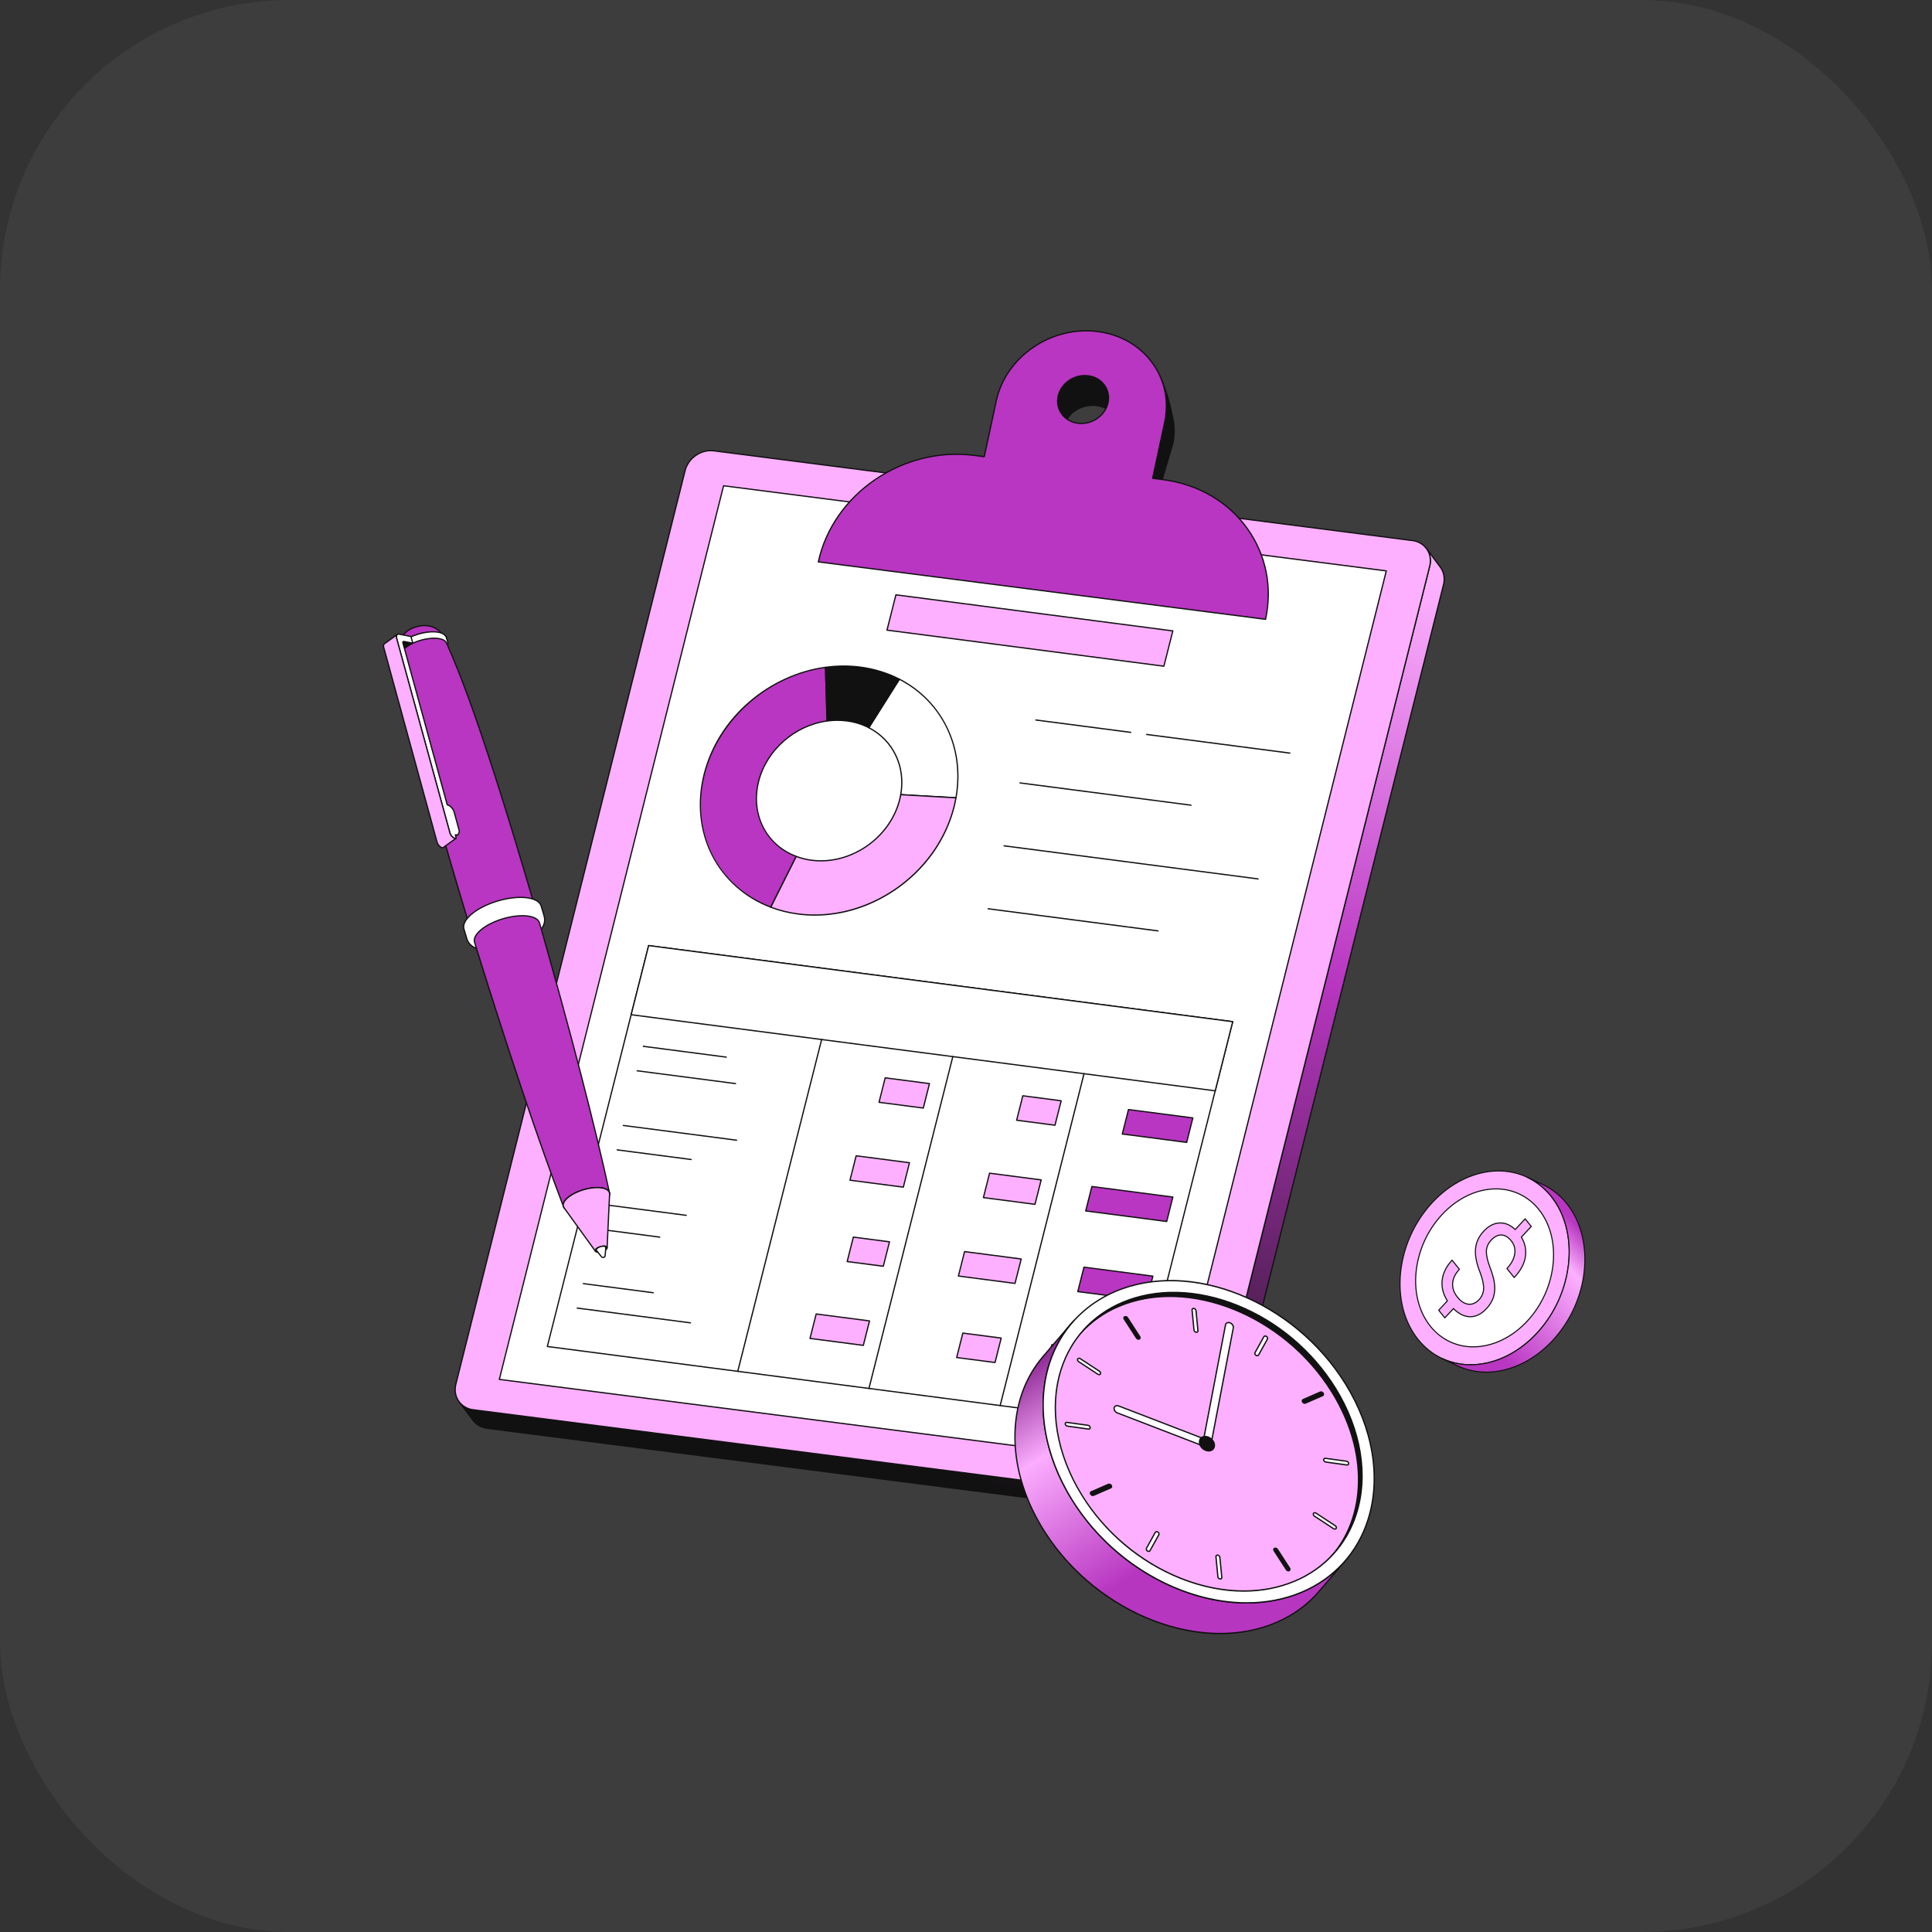 <svg width="80" height="80" viewBox="0 0 80 80" fill="none" xmlns="http://www.w3.org/2000/svg">
<rect x="0" y="0" width="80" height="80" fill="#333333" stroke="none"/>
<g clip-path="url(#clip0_7558_10432)">
<rect width="80" height="80" rx="12" fill="white" fill-opacity="0.05"/>
<g clip-path="url(#clip1_7558_10432)">
<path d="M59.638 23.479L59.065 22.713C59.212 22.909 59.269 23.172 59.2 23.447L49.709 61.272C49.578 61.792 49.046 62.158 48.521 62.091L19.593 58.375C19.478 58.362 19.368 58.326 19.268 58.27C19.169 58.213 19.081 58.137 19.012 58.045L19.584 58.811C19.653 58.903 19.741 58.979 19.84 59.036C19.94 59.092 20.05 59.128 20.165 59.141L49.093 62.857C49.618 62.925 50.15 62.558 50.281 62.038L59.772 24.213C59.841 23.938 59.784 23.675 59.638 23.479Z" fill="url(#paint0_linear_7558_10432)"/>
<path d="M49.323 62.886C49.246 62.894 49.167 62.893 49.09 62.883L20.162 59.167C20.044 59.153 19.931 59.116 19.828 59.058C19.725 59 19.635 58.921 19.564 58.827L18.991 58.061C18.989 58.058 18.988 58.055 18.987 58.052C18.986 58.048 18.986 58.045 18.986 58.041C18.987 58.038 18.988 58.035 18.99 58.032C18.991 58.029 18.994 58.026 18.996 58.024C18.999 58.022 19.002 58.02 19.006 58.02C19.009 58.019 19.012 58.019 19.016 58.019C19.019 58.02 19.023 58.021 19.026 58.023C19.029 58.025 19.031 58.027 19.033 58.03C19.101 58.118 19.185 58.192 19.282 58.247C19.379 58.302 19.486 58.337 19.596 58.349L48.525 62.065C49.037 62.131 49.556 61.772 49.684 61.266L59.175 23.44C59.239 23.185 59.192 22.925 59.045 22.728C59.041 22.723 59.039 22.716 59.04 22.709C59.041 22.703 59.045 22.697 59.05 22.693C59.056 22.689 59.063 22.687 59.069 22.688C59.076 22.689 59.082 22.692 59.086 22.697L59.658 23.463C59.815 23.673 59.866 23.948 59.798 24.219L50.306 62.045C50.192 62.499 49.777 62.839 49.323 62.886ZM19.207 58.262L19.605 58.796C19.672 58.884 19.757 58.958 19.854 59.013C19.951 59.068 20.058 59.103 20.168 59.115L49.097 62.831C49.609 62.897 50.129 62.538 50.256 62.032L59.747 24.206C59.811 23.951 59.764 23.691 59.617 23.495L59.218 22.961C59.265 23.121 59.267 23.291 59.225 23.453L49.734 61.279C49.601 61.81 49.055 62.186 48.518 62.117L19.59 58.401C19.453 58.384 19.322 58.337 19.207 58.262Z" fill="#111111"/>
<path d="M58.485 22.383C59.01 22.451 59.331 22.927 59.2 23.447L49.709 61.272C49.578 61.792 49.047 62.158 48.521 62.091L19.593 58.375C19.068 58.307 18.747 57.832 18.878 57.312L28.369 19.486C28.5 18.966 29.031 18.6 29.556 18.667L58.485 22.383Z" fill="#FCB0FF"/>
<path d="M48.75 62.119C48.673 62.127 48.595 62.126 48.517 62.117L19.589 58.401C19.465 58.387 19.346 58.347 19.239 58.283C19.133 58.22 19.041 58.134 18.97 58.032C18.828 57.824 18.786 57.566 18.852 57.305L28.343 19.48C28.477 18.948 29.022 18.572 29.559 18.641L58.488 22.358C58.611 22.371 58.73 22.411 58.837 22.475C58.944 22.538 59.036 22.624 59.107 22.726C59.248 22.934 59.29 23.192 59.225 23.453L49.733 61.279C49.619 61.733 49.204 62.073 48.75 62.119ZM29.331 18.69C28.898 18.734 28.502 19.059 28.394 19.492L18.902 57.318C18.84 57.564 18.88 57.807 19.013 58.002C19.08 58.098 19.166 58.179 19.267 58.239C19.367 58.299 19.479 58.336 19.596 58.349L48.524 62.065C49.036 62.131 49.556 61.772 49.683 61.266L59.175 23.44C59.236 23.194 59.197 22.951 59.064 22.756C58.997 22.66 58.91 22.579 58.81 22.519C58.709 22.459 58.597 22.422 58.481 22.409L29.553 18.693C29.479 18.683 29.405 18.683 29.331 18.69Z" fill="#111111"/>
<path d="M29.96 20.114L20.675 57.118L48.118 60.643L57.403 23.64L29.96 20.114Z" fill="white"/>
<path d="M48.121 60.669C48.119 60.669 48.117 60.669 48.115 60.669L20.672 57.144C20.669 57.143 20.665 57.142 20.662 57.14C20.659 57.138 20.657 57.135 20.654 57.132C20.652 57.129 20.651 57.126 20.65 57.122C20.65 57.119 20.65 57.115 20.651 57.111L29.936 20.108C29.937 20.102 29.941 20.097 29.946 20.093C29.952 20.09 29.958 20.088 29.964 20.089L57.407 23.614C57.411 23.614 57.414 23.616 57.417 23.618C57.42 23.619 57.423 23.622 57.425 23.625C57.427 23.628 57.428 23.631 57.429 23.635C57.43 23.639 57.43 23.642 57.429 23.646L48.144 60.649C48.142 60.654 48.139 60.659 48.135 60.663C48.131 60.666 48.126 60.668 48.121 60.669ZM20.708 57.096L48.099 60.614L57.371 23.662L29.981 20.143L20.708 57.096ZM45.823 16.106C45.694 15.819 45.417 15.605 45.058 15.559C44.488 15.486 43.932 15.868 43.815 16.411C43.772 16.602 43.792 16.802 43.872 16.982C43.992 17.255 44.062 17.581 44.11 17.835C44.09 17.727 44.097 17.615 44.129 17.509C44.267 17.041 44.841 16.721 45.411 16.794C45.846 16.85 46.152 17.117 46.213 17.447C46.108 16.89 45.991 16.489 45.823 16.106Z" fill="#111111"/>
<path d="M44.112 17.861C44.106 17.862 44.099 17.86 44.094 17.856C44.089 17.853 44.085 17.847 44.084 17.84C44.036 17.588 43.967 17.263 43.848 16.992C43.766 16.808 43.746 16.602 43.789 16.405C43.909 15.85 44.48 15.459 45.061 15.534C45.416 15.579 45.709 15.789 45.846 16.095L45.846 16.096C46.015 16.48 46.132 16.881 46.237 17.436C46.237 17.438 46.237 17.44 46.238 17.442C46.239 17.449 46.237 17.456 46.234 17.462C46.23 17.467 46.224 17.471 46.217 17.472C46.21 17.474 46.203 17.472 46.198 17.468C46.192 17.465 46.188 17.459 46.187 17.452L46.186 17.446C46.122 17.118 45.818 16.873 45.408 16.82C44.851 16.749 44.288 17.061 44.154 17.516C44.123 17.618 44.116 17.726 44.135 17.831C44.136 17.838 44.135 17.845 44.131 17.85C44.127 17.856 44.121 17.86 44.114 17.861C44.114 17.861 44.113 17.861 44.112 17.861ZM44.807 15.582C44.345 15.629 43.937 15.966 43.84 16.416C43.799 16.602 43.818 16.797 43.896 16.971C43.978 17.169 44.041 17.373 44.085 17.582C44.09 17.555 44.096 17.528 44.104 17.502C44.246 17.023 44.833 16.694 45.415 16.769C45.732 16.809 45.99 16.961 46.132 17.178C46.041 16.76 45.938 16.432 45.799 16.116C45.669 15.827 45.391 15.629 45.055 15.585C44.973 15.575 44.889 15.574 44.807 15.582ZM48.583 17.422C48.443 16.68 48.284 16.145 48.033 15.573C48.291 16.149 48.372 16.812 48.225 17.496L47.728 19.805C47.809 19.985 47.877 20.223 47.93 20.513L48.519 18.524C48.627 18.167 48.649 17.79 48.583 17.422Z" fill="#111111"/>
<path d="M47.933 20.538C47.926 20.539 47.92 20.537 47.914 20.533C47.909 20.529 47.906 20.524 47.905 20.517C47.852 20.23 47.784 19.994 47.704 19.816C47.702 19.81 47.701 19.805 47.703 19.799L48.199 17.49C48.336 16.878 48.28 16.238 48.041 15.658C48.03 15.633 48.02 15.608 48.009 15.583C48.006 15.577 48.006 15.57 48.009 15.564C48.011 15.557 48.016 15.552 48.022 15.55C48.029 15.547 48.035 15.547 48.042 15.549C48.048 15.551 48.053 15.556 48.056 15.562C48.068 15.587 48.078 15.612 48.089 15.637C48.322 16.183 48.474 16.706 48.608 17.418C48.675 17.789 48.653 18.17 48.543 18.531L47.955 20.52C47.953 20.525 47.951 20.529 47.947 20.532C47.943 20.536 47.938 20.538 47.933 20.538ZM47.755 19.802C47.836 19.996 47.896 20.197 47.935 20.403L48.494 18.517C48.601 18.164 48.623 17.79 48.557 17.427C48.489 17.045 48.396 16.667 48.28 16.297C48.347 16.696 48.337 17.105 48.25 17.501L47.755 19.802Z" fill="#111111"/>
<path d="M41.252 16.601C41.646 14.768 43.527 13.481 45.452 13.728C47.378 13.975 48.619 15.663 48.225 17.496L47.728 19.805L48.147 19.859C51.104 20.238 53.01 22.829 52.405 25.644L33.885 23.267C34.491 20.451 37.379 18.477 40.336 18.856L40.755 18.91L41.252 16.601ZM45.879 16.676C45.996 16.133 45.629 15.633 45.058 15.56C44.488 15.487 43.931 15.868 43.815 16.411C43.698 16.954 44.065 17.454 44.635 17.527C45.206 17.6 45.763 17.219 45.879 16.676Z" fill="#B836C1"/>
<path d="M52.407 25.67C52.405 25.67 52.403 25.67 52.401 25.67L33.882 23.292C33.878 23.292 33.875 23.291 33.872 23.289C33.869 23.287 33.866 23.285 33.864 23.282C33.862 23.279 33.861 23.275 33.86 23.272C33.859 23.268 33.859 23.265 33.86 23.261C34.467 20.437 37.374 18.45 40.339 18.83L40.735 18.881L41.227 16.595C41.623 14.752 43.52 13.454 45.456 13.702C46.417 13.826 47.236 14.304 47.763 15.048C48.265 15.758 48.438 16.629 48.25 17.501L47.76 19.783L48.151 19.833C49.623 20.022 50.878 20.754 51.685 21.894C52.453 22.98 52.718 24.314 52.43 25.649C52.429 25.655 52.426 25.66 52.422 25.663C52.418 25.667 52.413 25.669 52.407 25.67ZM33.917 23.244L52.384 25.615C52.661 24.302 52.397 22.992 51.642 21.924C50.844 20.796 49.602 20.072 48.144 19.884L47.725 19.831C47.721 19.83 47.718 19.829 47.715 19.827C47.712 19.825 47.709 19.823 47.707 19.82C47.705 19.817 47.703 19.814 47.703 19.81C47.702 19.806 47.702 19.803 47.703 19.799L48.199 17.49C48.384 16.632 48.214 15.776 47.721 15.078C47.202 14.346 46.395 13.875 45.449 13.754C43.54 13.509 41.669 14.788 41.277 16.606L40.781 18.915C40.779 18.922 40.776 18.927 40.77 18.931C40.765 18.935 40.758 18.936 40.752 18.936L40.333 18.882C37.403 18.506 34.532 20.461 33.917 23.244ZM44.891 17.556C44.805 17.565 44.718 17.564 44.632 17.552C44.342 17.515 44.095 17.371 43.937 17.147C43.861 17.04 43.81 16.919 43.784 16.792C43.759 16.664 43.761 16.532 43.789 16.405C43.909 15.85 44.48 15.459 45.061 15.534C45.351 15.571 45.599 15.715 45.758 15.94C45.833 16.046 45.885 16.167 45.91 16.295C45.935 16.423 45.934 16.554 45.905 16.681C45.803 17.153 45.375 17.506 44.891 17.556L44.891 17.556ZM44.807 15.582C44.345 15.629 43.937 15.966 43.84 16.416C43.813 16.536 43.811 16.66 43.835 16.781C43.859 16.902 43.908 17.016 43.979 17.117C44.129 17.329 44.364 17.466 44.638 17.501C45.194 17.573 45.74 17.2 45.854 16.67C45.881 16.55 45.883 16.426 45.859 16.305C45.835 16.185 45.786 16.071 45.715 15.97C45.565 15.757 45.33 15.621 45.055 15.585C44.973 15.575 44.89 15.574 44.807 15.582L44.807 15.582Z" fill="#111111"/>
<g clip-path="url(#clip2_7558_10432)">
<path d="M22.664 55.756L26.859 39.155L51.043 42.306L46.847 58.91L22.664 55.756Z" fill="white"/>
<path d="M46.846 58.936C46.845 58.936 46.844 58.936 46.843 58.936L22.66 55.781C22.657 55.781 22.653 55.779 22.65 55.778C22.647 55.776 22.644 55.773 22.642 55.77C22.64 55.767 22.639 55.764 22.638 55.76C22.637 55.756 22.638 55.753 22.639 55.749L26.833 39.148C26.835 39.142 26.839 39.137 26.844 39.133C26.849 39.13 26.856 39.128 26.862 39.129L51.046 42.28C51.053 42.281 51.06 42.285 51.064 42.291C51.068 42.298 51.07 42.305 51.068 42.312L46.871 58.917C46.87 58.922 46.867 58.927 46.862 58.931C46.858 58.934 46.852 58.936 46.846 58.936L46.846 58.936ZM22.696 55.733L46.827 58.882L51.01 42.328L26.878 39.183L22.696 55.733Z" fill="#111111"/>
<path d="M50.32 45.169L51.043 42.306L26.859 39.155L26.136 42.017L50.32 45.169Z" fill="white"/>
<path d="M50.319 45.194C50.318 45.194 50.317 45.194 50.316 45.194L26.132 42.043C26.128 42.042 26.125 42.041 26.122 42.039C26.119 42.037 26.116 42.035 26.114 42.032C26.112 42.029 26.11 42.025 26.11 42.022C26.109 42.018 26.109 42.014 26.11 42.011L26.834 39.148C26.835 39.142 26.839 39.137 26.844 39.133C26.849 39.13 26.856 39.128 26.862 39.129L51.046 42.28C51.05 42.281 51.053 42.282 51.056 42.284C51.059 42.286 51.062 42.288 51.064 42.291C51.066 42.294 51.068 42.298 51.068 42.301C51.069 42.305 51.069 42.309 51.068 42.312L50.344 45.175C50.343 45.18 50.34 45.185 50.335 45.189C50.331 45.193 50.325 45.194 50.319 45.194ZM26.168 41.995L50.3 45.14L51.011 42.328L26.878 39.183L26.168 41.995Z" fill="#111111"/>
<path d="M48.564 26.124L37.098 24.63L36.728 26.092L48.194 27.586L48.564 26.124Z" fill="#FCB0FF"/>
<path d="M48.194 27.612C48.193 27.612 48.192 27.612 48.191 27.612L36.725 26.118C36.721 26.117 36.718 26.116 36.715 26.114C36.712 26.112 36.709 26.11 36.707 26.107C36.705 26.104 36.703 26.1 36.703 26.097C36.702 26.093 36.702 26.089 36.703 26.086L37.073 24.623C37.074 24.617 37.078 24.612 37.083 24.608C37.089 24.605 37.095 24.603 37.101 24.604L48.567 26.098C48.571 26.099 48.574 26.1 48.578 26.102C48.581 26.104 48.583 26.106 48.585 26.109C48.587 26.112 48.589 26.116 48.59 26.119C48.59 26.123 48.59 26.127 48.589 26.13L48.219 27.593C48.218 27.598 48.215 27.603 48.21 27.607C48.206 27.61 48.2 27.612 48.194 27.612ZM36.761 26.07L48.175 27.558L48.532 26.146L37.117 24.659L36.761 26.07Z" fill="#111111"/>
<path d="M37.243 28.124L35.976 30.132C36.963 30.642 37.509 31.722 37.298 32.905L39.585 33.035C39.958 30.941 38.992 29.027 37.243 28.124Z" fill="white"/>
<path d="M39.584 33.061L39.583 33.061L37.296 32.931C37.292 32.931 37.289 32.93 37.285 32.928C37.282 32.926 37.279 32.924 37.277 32.921C37.275 32.918 37.273 32.915 37.272 32.911C37.271 32.908 37.271 32.904 37.272 32.9C37.477 31.749 36.964 30.672 35.963 30.155C35.96 30.154 35.957 30.151 35.955 30.148C35.953 30.146 35.951 30.142 35.95 30.139C35.949 30.136 35.949 30.132 35.95 30.128C35.95 30.125 35.951 30.121 35.953 30.118L37.22 28.11C37.224 28.105 37.229 28.101 37.235 28.099C37.242 28.098 37.248 28.098 37.254 28.101C38.126 28.551 38.81 29.25 39.233 30.122C39.662 31.007 39.792 32.016 39.61 33.04C39.609 33.046 39.606 33.051 39.601 33.055C39.596 33.059 39.59 33.061 39.584 33.061L39.584 33.061ZM37.328 32.881L39.563 33.008C39.916 30.976 39.011 29.077 37.252 28.158L36.012 30.122C37.008 30.65 37.522 31.727 37.328 32.881Z" fill="#111111"/>
<path d="M39.584 33.035L37.297 32.905C37.285 32.974 37.27 33.045 37.253 33.115C36.85 34.708 35.217 35.83 33.604 35.62C33.386 35.592 33.172 35.538 32.966 35.461L31.912 37.563C32.264 37.697 32.641 37.793 33.041 37.846C35.898 38.218 38.792 36.232 39.506 33.409C39.537 33.285 39.563 33.16 39.584 33.035" fill="#FCB0FF"/>
<path d="M33.739 37.917C33.505 37.917 33.271 37.902 33.038 37.871C32.646 37.82 32.264 37.725 31.902 37.587C31.899 37.586 31.896 37.584 31.893 37.581C31.891 37.579 31.889 37.576 31.887 37.572C31.886 37.569 31.886 37.565 31.886 37.562C31.886 37.558 31.887 37.555 31.889 37.551L32.943 35.449C32.946 35.444 32.95 35.439 32.956 35.437C32.962 35.434 32.969 35.434 32.975 35.437C33.179 35.513 33.391 35.566 33.607 35.594C35.204 35.802 36.828 34.687 37.227 33.109C37.242 33.049 37.257 32.982 37.272 32.9C37.273 32.894 37.276 32.888 37.281 32.885C37.286 32.881 37.292 32.879 37.299 32.879L39.586 33.01C39.589 33.01 39.593 33.011 39.596 33.012C39.599 33.014 39.602 33.016 39.605 33.019C39.607 33.022 39.608 33.026 39.609 33.029C39.61 33.033 39.61 33.036 39.61 33.04C39.586 33.176 39.56 33.299 39.531 33.415C39.184 34.787 38.318 36.005 37.092 36.847C36.071 37.547 34.903 37.917 33.739 37.917H33.739ZM31.948 37.549C32.298 37.679 32.667 37.771 33.044 37.82C35.884 38.19 38.771 36.208 39.48 33.402C39.507 33.296 39.531 33.183 39.553 33.06L37.319 32.932C37.305 33.005 37.292 33.066 37.278 33.121C36.905 34.595 35.481 35.671 33.993 35.671C33.862 35.671 33.731 35.663 33.6 35.646C33.388 35.618 33.179 35.567 32.979 35.493L31.948 37.549V37.549Z" fill="#111111"/>
<path d="M34.181 27.633C31.849 27.95 29.751 29.717 29.159 32.06C28.545 34.488 29.746 36.742 31.912 37.563L32.966 35.461C31.743 34.998 31.066 33.724 31.412 32.354C31.746 31.031 32.931 30.034 34.247 29.855L34.181 27.633Z" fill="#B836C1"/>
<path d="M31.912 37.589C31.909 37.589 31.906 37.588 31.903 37.587C30.839 37.184 29.976 36.416 29.471 35.426C28.958 34.421 28.839 33.223 29.134 32.054C29.423 30.911 30.069 29.878 31.001 29.067C31.904 28.281 33.033 27.763 34.178 27.607C34.182 27.606 34.185 27.607 34.189 27.608C34.192 27.609 34.196 27.61 34.198 27.613C34.201 27.615 34.203 27.618 34.205 27.621C34.207 27.625 34.208 27.628 34.208 27.632L34.273 29.854C34.274 29.86 34.272 29.866 34.267 29.871C34.263 29.876 34.257 29.879 34.251 29.88C32.918 30.061 31.761 31.081 31.438 32.36C31.099 33.7 31.732 34.965 32.976 35.437C32.979 35.438 32.982 35.44 32.985 35.442C32.987 35.445 32.989 35.448 32.991 35.451C32.992 35.455 32.993 35.458 32.992 35.462C32.992 35.466 32.991 35.469 32.99 35.472L31.936 37.575C31.933 37.579 31.93 37.583 31.926 37.585C31.922 37.587 31.917 37.589 31.912 37.589ZM34.157 27.662C31.799 27.995 29.757 29.803 29.185 32.067C28.585 34.441 29.701 36.684 31.9 37.53L32.93 35.475C32.339 35.244 31.86 34.813 31.578 34.259C31.287 33.689 31.22 33.01 31.387 32.348C31.714 31.056 32.877 30.025 34.221 29.832L34.157 27.662H34.157Z" fill="#111111"/>
<path d="M35.625 27.625C35.141 27.562 34.656 27.567 34.182 27.633L34.248 29.855C34.518 29.817 34.792 29.815 35.062 29.85C35.396 29.894 35.702 29.991 35.976 30.132L37.243 28.124C36.759 27.875 36.216 27.702 35.625 27.625Z" fill="#111111"/>
<path d="M35.975 30.158C35.971 30.158 35.967 30.157 35.963 30.155C35.687 30.012 35.383 29.918 35.059 29.876C34.79 29.841 34.519 29.843 34.251 29.88C34.243 29.881 34.236 29.879 34.23 29.875C34.225 29.87 34.221 29.863 34.221 29.855L34.155 27.634C34.155 27.627 34.157 27.621 34.161 27.616C34.166 27.611 34.171 27.608 34.178 27.607C34.665 27.54 35.153 27.537 35.628 27.599C36.207 27.675 36.755 27.844 37.254 28.101C37.257 28.103 37.26 28.105 37.263 28.108C37.265 28.111 37.266 28.114 37.267 28.117C37.268 28.121 37.269 28.125 37.268 28.128C37.267 28.132 37.266 28.135 37.264 28.138L35.997 30.146C35.995 30.15 35.992 30.153 35.988 30.155C35.984 30.157 35.98 30.158 35.975 30.158ZM34.671 29.799C34.803 29.799 34.935 29.808 35.065 29.825C35.387 29.867 35.69 29.959 35.966 30.098L37.205 28.134C36.718 27.887 36.185 27.724 35.621 27.651C35.159 27.59 34.683 27.592 34.208 27.655L34.272 29.825C34.405 29.808 34.538 29.799 34.671 29.799H34.671Z" fill="#111111"/>
<path d="M38.487 44.87L36.653 44.631L36.398 45.644L38.231 45.883L38.487 44.87Z" fill="#FCB0FF"/>
<path d="M38.232 45.909C38.231 45.909 38.23 45.909 38.228 45.908L36.394 45.669C36.391 45.669 36.387 45.668 36.384 45.666C36.381 45.664 36.378 45.661 36.376 45.658C36.374 45.655 36.373 45.652 36.372 45.648C36.372 45.645 36.372 45.641 36.373 45.637L36.629 44.625C36.63 44.618 36.634 44.613 36.639 44.609C36.644 44.606 36.651 44.604 36.657 44.605L38.491 44.844C38.495 44.845 38.498 44.846 38.501 44.848C38.505 44.85 38.507 44.852 38.509 44.855C38.511 44.858 38.513 44.862 38.513 44.865C38.514 44.869 38.514 44.873 38.513 44.876L38.257 45.889C38.256 45.895 38.252 45.9 38.248 45.903C38.243 45.907 38.238 45.909 38.232 45.909ZM36.43 45.622L38.212 45.854L38.455 44.892L36.673 44.66L36.43 45.622Z" fill="#111111"/>
<path d="M43.941 45.581L42.353 45.373L42.097 46.386L43.685 46.593L43.941 45.581Z" fill="#FCB0FF"/>
<path d="M43.685 46.619C43.684 46.619 43.682 46.619 43.681 46.619L42.093 46.412C42.089 46.412 42.086 46.41 42.083 46.408C42.08 46.407 42.077 46.404 42.075 46.401C42.073 46.398 42.071 46.395 42.071 46.391C42.07 46.387 42.07 46.384 42.071 46.38L42.327 45.367C42.329 45.361 42.332 45.356 42.338 45.352C42.343 45.349 42.349 45.347 42.356 45.348L43.944 45.555C43.948 45.555 43.951 45.557 43.954 45.559C43.957 45.56 43.96 45.563 43.962 45.566C43.964 45.569 43.966 45.572 43.966 45.576C43.967 45.58 43.967 45.583 43.966 45.587L43.71 46.6C43.709 46.605 43.705 46.61 43.701 46.614C43.696 46.617 43.691 46.619 43.685 46.619ZM42.129 46.364L43.665 46.565L43.908 45.603L42.372 45.402L42.129 46.364Z" fill="#111111"/>
<path d="M49.394 46.291L46.728 45.944L46.472 46.956L49.138 47.304L49.394 46.291Z" fill="#B836C1"/>
<path d="M49.138 47.33C49.137 47.33 49.136 47.33 49.135 47.33L46.469 46.982C46.465 46.982 46.462 46.98 46.458 46.979C46.455 46.977 46.453 46.974 46.45 46.971C46.449 46.968 46.447 46.965 46.446 46.961C46.446 46.957 46.446 46.954 46.447 46.95L46.703 45.937C46.704 45.931 46.708 45.926 46.713 45.922C46.719 45.919 46.725 45.917 46.731 45.918L49.397 46.265C49.401 46.266 49.404 46.267 49.408 46.269C49.411 46.271 49.413 46.273 49.416 46.276C49.418 46.279 49.419 46.283 49.42 46.287C49.42 46.29 49.42 46.294 49.419 46.297L49.163 47.31C49.162 47.316 49.159 47.321 49.154 47.324C49.15 47.328 49.144 47.33 49.138 47.33ZM46.504 46.934L49.118 47.275L49.362 46.313L46.748 45.972L46.504 46.934Z" fill="#111111"/>
<path d="M37.66 48.146L35.451 47.858L35.196 48.87L37.404 49.158L37.66 48.146Z" fill="#FCB0FF"/>
<path d="M37.405 49.184C37.404 49.184 37.402 49.184 37.401 49.183L35.193 48.896C35.189 48.895 35.185 48.894 35.182 48.892C35.179 48.89 35.176 48.888 35.174 48.884C35.172 48.881 35.171 48.878 35.17 48.874C35.17 48.871 35.17 48.867 35.171 48.864L35.426 47.852C35.428 47.846 35.432 47.84 35.437 47.837C35.442 47.833 35.449 47.832 35.455 47.833L37.664 48.12C37.667 48.121 37.671 48.122 37.674 48.124C37.677 48.126 37.68 48.128 37.682 48.132C37.684 48.135 37.685 48.138 37.686 48.142C37.687 48.145 37.686 48.149 37.685 48.152L37.43 49.164C37.428 49.17 37.425 49.175 37.421 49.178C37.416 49.182 37.41 49.184 37.405 49.184ZM35.228 48.848L37.385 49.129L37.628 48.168L35.471 47.887L35.228 48.848Z" fill="#111111"/>
<path d="M43.113 48.857L40.976 48.578L40.721 49.59L42.857 49.868L43.113 48.857Z" fill="#FCB0FF"/>
<path d="M42.857 49.894C42.856 49.894 42.855 49.894 42.853 49.894L40.717 49.616C40.713 49.615 40.71 49.614 40.707 49.612C40.704 49.61 40.701 49.607 40.699 49.604C40.697 49.601 40.695 49.598 40.695 49.594C40.694 49.591 40.694 49.587 40.695 49.584L40.951 48.572C40.952 48.566 40.956 48.56 40.961 48.557C40.967 48.553 40.973 48.552 40.979 48.553L43.116 48.831C43.12 48.831 43.123 48.833 43.126 48.834C43.129 48.836 43.132 48.839 43.134 48.842C43.136 48.845 43.138 48.849 43.138 48.852C43.139 48.856 43.139 48.859 43.138 48.863L42.882 49.875C42.881 49.88 42.877 49.885 42.873 49.889C42.868 49.892 42.863 49.894 42.857 49.894ZM40.753 49.568L42.837 49.84L43.08 48.879L40.995 48.607L40.753 49.568V49.568Z" fill="#111111"/>
<path d="M48.566 49.567L45.213 49.13L44.957 50.142L48.311 50.579L48.566 49.567Z" fill="#B836C1"/>
<path d="M48.31 50.605C48.309 50.605 48.308 50.605 48.307 50.605L44.953 50.168C44.95 50.167 44.946 50.166 44.943 50.164C44.94 50.162 44.937 50.16 44.935 50.157C44.933 50.154 44.932 50.15 44.931 50.146C44.93 50.143 44.931 50.139 44.931 50.136L45.187 49.124C45.19 49.111 45.203 49.103 45.216 49.105L48.569 49.542C48.573 49.542 48.577 49.543 48.58 49.545C48.583 49.547 48.586 49.55 48.588 49.553C48.59 49.556 48.591 49.559 48.592 49.563C48.592 49.566 48.592 49.57 48.591 49.574L48.336 50.585C48.334 50.591 48.331 50.596 48.326 50.599C48.322 50.603 48.316 50.605 48.31 50.605ZM44.989 50.12L48.291 50.55L48.534 49.589L45.232 49.159L44.989 50.12Z" fill="#111111"/>
<path d="M36.832 51.421L35.336 51.226L35.08 52.238L36.576 52.433L36.832 51.421Z" fill="#FCB0FF"/>
<path d="M36.576 52.459C36.575 52.459 36.574 52.459 36.573 52.459L35.076 52.264C35.069 52.263 35.062 52.258 35.058 52.252C35.054 52.246 35.053 52.239 35.054 52.231L35.31 51.22C35.312 51.214 35.316 51.208 35.321 51.205C35.326 51.201 35.332 51.2 35.339 51.2L36.835 51.395C36.843 51.396 36.849 51.4 36.853 51.407C36.858 51.413 36.859 51.42 36.857 51.428L36.601 52.439C36.6 52.445 36.597 52.45 36.592 52.453C36.588 52.457 36.582 52.459 36.576 52.459ZM35.112 52.216L36.557 52.404L36.8 51.443L35.355 51.255L35.112 52.216Z" fill="#111111"/>
<path d="M42.285 52.132L39.941 51.826L39.685 52.838L42.03 53.143L42.285 52.132Z" fill="#FCB0FF"/>
<path d="M42.03 53.169C42.029 53.169 42.028 53.169 42.027 53.169L39.682 52.864C39.674 52.863 39.668 52.859 39.664 52.852C39.66 52.846 39.658 52.839 39.66 52.831L39.916 51.82C39.917 51.814 39.921 51.808 39.926 51.805C39.931 51.801 39.938 51.8 39.944 51.8L42.289 52.106C42.296 52.107 42.303 52.111 42.307 52.117C42.311 52.123 42.313 52.131 42.311 52.138L42.055 53.15C42.054 53.155 42.05 53.16 42.046 53.164C42.041 53.167 42.036 53.169 42.03 53.169ZM39.717 52.816L42.01 53.115L42.253 52.154L39.96 51.855L39.717 52.816Z" fill="#111111"/>
<path d="M47.738 52.842L44.884 52.471L44.628 53.482L47.483 53.854L47.738 52.842Z" fill="#B836C1"/>
<path d="M47.483 53.88C47.482 53.88 47.481 53.88 47.48 53.88L44.625 53.508C44.618 53.507 44.611 53.503 44.607 53.496C44.603 53.49 44.602 53.483 44.603 53.476L44.859 52.464C44.861 52.458 44.864 52.452 44.87 52.449C44.875 52.445 44.881 52.444 44.888 52.445L47.742 52.817C47.749 52.818 47.756 52.822 47.76 52.828C47.764 52.834 47.766 52.841 47.764 52.849L47.508 53.86C47.507 53.866 47.504 53.871 47.499 53.874C47.495 53.878 47.489 53.88 47.483 53.88ZM44.661 53.46L47.464 53.825L47.706 52.864L44.904 52.499L44.661 53.46Z" fill="#111111"/>
<path d="M36.005 54.696L33.796 54.408L33.54 55.421L35.749 55.709L36.005 54.696Z" fill="#FCB0FF"/>
<path d="M35.749 55.735C35.748 55.735 35.746 55.735 35.745 55.735L33.536 55.447C33.529 55.446 33.523 55.442 33.518 55.436C33.514 55.43 33.513 55.422 33.515 55.415L33.771 54.402C33.772 54.396 33.776 54.391 33.781 54.387C33.786 54.383 33.793 54.382 33.799 54.383L36.008 54.671C36.015 54.672 36.022 54.676 36.026 54.682C36.03 54.688 36.032 54.696 36.03 54.703L35.774 55.715C35.772 55.721 35.769 55.726 35.764 55.73C35.76 55.733 35.754 55.735 35.749 55.735ZM33.572 55.399L35.729 55.68L35.972 54.718L33.815 54.437L33.572 55.399Z" fill="#111111"/>
<path d="M41.457 55.407L39.869 55.2L39.613 56.213L41.202 56.42L41.457 55.407Z" fill="#FCB0FF"/>
<path d="M41.202 56.446C41.2 56.446 41.199 56.446 41.198 56.445L39.61 56.238C39.602 56.237 39.596 56.233 39.592 56.227C39.587 56.221 39.586 56.214 39.588 56.206L39.844 55.194C39.845 55.187 39.849 55.182 39.854 55.178C39.86 55.175 39.866 55.173 39.872 55.174L41.461 55.381C41.468 55.382 41.475 55.386 41.479 55.392C41.483 55.398 41.484 55.406 41.483 55.413L41.227 56.426C41.225 56.432 41.222 56.437 41.218 56.44C41.213 56.444 41.207 56.446 41.202 56.446ZM39.645 56.191L41.182 56.391L41.425 55.429L39.889 55.229L39.645 56.191Z" fill="#111111"/>
<path d="M46.911 56.118L43.557 55.681L43.301 56.693L46.655 57.13L46.911 56.118Z" fill="#B836C1"/>
<path d="M46.655 57.156C46.654 57.156 46.652 57.156 46.651 57.156L43.297 56.719C43.29 56.718 43.283 56.714 43.279 56.708C43.275 56.702 43.274 56.694 43.276 56.687L43.532 55.674C43.533 55.668 43.537 55.663 43.542 55.659C43.547 55.655 43.554 55.654 43.56 55.655L46.914 56.092C46.921 56.093 46.928 56.097 46.932 56.103C46.936 56.109 46.938 56.117 46.936 56.124L46.68 57.137C46.678 57.142 46.675 57.147 46.67 57.151C46.666 57.154 46.66 57.156 46.655 57.156ZM43.333 56.671L46.635 57.102L46.878 56.139L43.576 55.709L43.333 56.671ZM46.821 30.352C46.82 30.352 46.819 30.352 46.818 30.352L42.89 29.84C42.887 29.84 42.884 29.838 42.881 29.837C42.878 29.835 42.875 29.833 42.873 29.83C42.871 29.827 42.869 29.824 42.868 29.821C42.867 29.818 42.867 29.814 42.868 29.811C42.868 29.807 42.869 29.804 42.871 29.801C42.873 29.798 42.875 29.796 42.878 29.794C42.88 29.791 42.884 29.79 42.887 29.789C42.89 29.788 42.894 29.788 42.897 29.788L46.825 30.3C46.831 30.301 46.837 30.304 46.841 30.309C46.846 30.315 46.848 30.321 46.847 30.328C46.847 30.334 46.844 30.34 46.839 30.345C46.834 30.349 46.828 30.352 46.821 30.352V30.352ZM53.413 31.211C53.411 31.211 53.41 31.211 53.409 31.211L47.478 30.438C47.474 30.437 47.471 30.436 47.468 30.435C47.465 30.433 47.462 30.431 47.46 30.428C47.458 30.425 47.457 30.422 47.456 30.419C47.455 30.416 47.455 30.412 47.455 30.409C47.456 30.405 47.457 30.402 47.458 30.399C47.46 30.396 47.462 30.393 47.465 30.391C47.468 30.389 47.471 30.388 47.474 30.387C47.478 30.386 47.481 30.386 47.484 30.386L53.416 31.159C53.422 31.16 53.428 31.163 53.433 31.168C53.437 31.174 53.439 31.18 53.438 31.187C53.438 31.193 53.435 31.199 53.43 31.204C53.425 31.208 53.419 31.211 53.413 31.211V31.211ZM49.317 33.368C49.316 33.368 49.314 33.368 49.313 33.367L42.232 32.445C42.225 32.444 42.219 32.44 42.215 32.435C42.211 32.429 42.209 32.422 42.21 32.416C42.211 32.409 42.214 32.403 42.22 32.399C42.225 32.394 42.232 32.392 42.239 32.393L49.32 33.316C49.327 33.317 49.333 33.32 49.337 33.325C49.341 33.33 49.343 33.337 49.343 33.343C49.342 33.35 49.339 33.356 49.334 33.361C49.33 33.365 49.323 33.368 49.317 33.368V33.368ZM52.096 36.421C52.095 36.421 52.094 36.42 52.093 36.42L41.574 35.05C41.57 35.049 41.567 35.048 41.564 35.047C41.561 35.045 41.558 35.042 41.556 35.04C41.554 35.037 41.553 35.034 41.552 35.031C41.551 35.027 41.551 35.024 41.551 35.02C41.551 35.017 41.553 35.014 41.554 35.011C41.556 35.008 41.558 35.005 41.561 35.003C41.564 35.001 41.567 35 41.57 34.999C41.574 34.998 41.577 34.998 41.581 34.998L52.099 36.369C52.106 36.37 52.112 36.373 52.116 36.378C52.12 36.383 52.122 36.39 52.122 36.396C52.121 36.403 52.118 36.409 52.114 36.414C52.109 36.418 52.102 36.421 52.096 36.421V36.421ZM47.954 38.573C47.953 38.573 47.952 38.573 47.951 38.573L40.915 37.656C40.912 37.655 40.908 37.654 40.905 37.653C40.902 37.651 40.9 37.649 40.898 37.646C40.896 37.643 40.894 37.64 40.893 37.637C40.892 37.633 40.892 37.63 40.892 37.627C40.893 37.623 40.894 37.62 40.896 37.617C40.897 37.614 40.9 37.611 40.903 37.609C40.905 37.607 40.908 37.606 40.912 37.605C40.915 37.604 40.918 37.604 40.922 37.604L47.958 38.521C47.964 38.522 47.97 38.525 47.974 38.53C47.978 38.535 47.981 38.542 47.98 38.548C47.98 38.555 47.977 38.561 47.972 38.566C47.967 38.57 47.961 38.573 47.954 38.573ZM30.073 43.799C30.072 43.799 30.071 43.799 30.07 43.799L26.637 43.352C26.633 43.351 26.63 43.35 26.627 43.349C26.624 43.347 26.621 43.345 26.619 43.342C26.617 43.339 26.616 43.336 26.615 43.333C26.614 43.33 26.614 43.326 26.614 43.323C26.614 43.319 26.616 43.316 26.617 43.313C26.619 43.31 26.621 43.307 26.624 43.305C26.627 43.303 26.63 43.302 26.633 43.301C26.637 43.3 26.64 43.3 26.643 43.3L30.076 43.748C30.083 43.748 30.089 43.752 30.093 43.757C30.097 43.762 30.099 43.769 30.099 43.775C30.099 43.782 30.096 43.788 30.091 43.792C30.086 43.797 30.08 43.799 30.073 43.799V43.799ZM30.458 44.896C30.457 44.896 30.456 44.896 30.455 44.895L26.381 44.364C26.377 44.364 26.374 44.363 26.371 44.361C26.368 44.36 26.365 44.357 26.363 44.355C26.361 44.352 26.36 44.349 26.359 44.346C26.358 44.342 26.358 44.339 26.358 44.335C26.358 44.332 26.36 44.329 26.361 44.326C26.363 44.323 26.365 44.32 26.368 44.318C26.371 44.316 26.374 44.315 26.377 44.314C26.381 44.313 26.384 44.313 26.387 44.313L30.462 44.844C30.468 44.845 30.474 44.848 30.478 44.853C30.483 44.858 30.485 44.865 30.484 44.871C30.484 44.878 30.481 44.884 30.476 44.889C30.471 44.893 30.465 44.896 30.458 44.896V44.896ZM30.502 47.239C30.501 47.239 30.5 47.239 30.498 47.239L25.809 46.628C25.805 46.628 25.802 46.627 25.799 46.625C25.796 46.623 25.793 46.621 25.791 46.618C25.789 46.615 25.788 46.612 25.787 46.609C25.786 46.606 25.786 46.602 25.786 46.599C25.786 46.595 25.788 46.592 25.789 46.589C25.791 46.586 25.793 46.584 25.796 46.581C25.799 46.58 25.802 46.578 25.805 46.577C25.809 46.576 25.812 46.576 25.815 46.577L30.505 47.188C30.512 47.188 30.518 47.192 30.522 47.197C30.526 47.202 30.528 47.209 30.528 47.215C30.527 47.222 30.524 47.228 30.52 47.232C30.515 47.237 30.508 47.239 30.502 47.239V47.239ZM28.618 48.039C28.617 48.039 28.616 48.039 28.615 48.038L25.553 47.64C25.55 47.639 25.546 47.638 25.543 47.636C25.54 47.635 25.538 47.632 25.536 47.63C25.534 47.627 25.532 47.624 25.531 47.621C25.53 47.617 25.53 47.614 25.53 47.61C25.531 47.607 25.532 47.604 25.534 47.601C25.535 47.598 25.538 47.595 25.54 47.593C25.543 47.591 25.546 47.59 25.55 47.589C25.553 47.588 25.556 47.588 25.56 47.588L28.621 47.987C28.628 47.988 28.634 47.991 28.638 47.996C28.642 48.001 28.645 48.008 28.644 48.014C28.644 48.021 28.641 48.027 28.636 48.032C28.631 48.036 28.625 48.039 28.618 48.039ZM28.417 50.351C28.416 50.351 28.415 50.351 28.414 50.35L24.981 49.903C24.978 49.903 24.974 49.902 24.971 49.9C24.968 49.898 24.966 49.896 24.964 49.893C24.962 49.891 24.96 49.887 24.959 49.884C24.958 49.881 24.958 49.877 24.958 49.874C24.959 49.87 24.96 49.867 24.962 49.864C24.963 49.861 24.966 49.859 24.968 49.857C24.971 49.855 24.974 49.853 24.977 49.852C24.981 49.851 24.984 49.851 24.988 49.852L28.421 50.299C28.427 50.3 28.433 50.303 28.437 50.308C28.442 50.313 28.444 50.32 28.443 50.326C28.443 50.333 28.44 50.339 28.435 50.344C28.43 50.348 28.424 50.351 28.417 50.351V50.351ZM27.318 51.252C27.317 51.252 27.316 51.252 27.314 51.252L24.725 50.915C24.718 50.914 24.712 50.91 24.708 50.905C24.704 50.899 24.702 50.892 24.703 50.886C24.705 50.871 24.718 50.861 24.732 50.863L27.321 51.201C27.328 51.201 27.334 51.205 27.338 51.21C27.342 51.215 27.345 51.221 27.344 51.228C27.344 51.235 27.341 51.241 27.336 51.245C27.331 51.25 27.325 51.252 27.318 51.252ZM27.05 53.555C27.049 53.555 27.047 53.555 27.046 53.555L24.153 53.178C24.15 53.178 24.147 53.177 24.144 53.175C24.141 53.173 24.138 53.171 24.136 53.168C24.134 53.166 24.133 53.162 24.132 53.159C24.131 53.156 24.131 53.152 24.131 53.149C24.131 53.146 24.132 53.142 24.134 53.139C24.136 53.136 24.138 53.134 24.141 53.132C24.143 53.13 24.147 53.128 24.15 53.127C24.153 53.127 24.157 53.126 24.16 53.127L27.053 53.504C27.059 53.505 27.065 53.508 27.07 53.513C27.074 53.518 27.076 53.525 27.075 53.531C27.075 53.538 27.072 53.544 27.067 53.548C27.062 53.553 27.056 53.555 27.05 53.555ZM28.59 54.802C28.589 54.802 28.588 54.802 28.587 54.802L23.897 54.191C23.894 54.19 23.891 54.189 23.888 54.188C23.885 54.186 23.882 54.184 23.88 54.181C23.878 54.178 23.877 54.175 23.876 54.172C23.875 54.169 23.875 54.165 23.875 54.162C23.875 54.158 23.877 54.155 23.878 54.152C23.88 54.149 23.882 54.147 23.885 54.145C23.888 54.142 23.891 54.141 23.894 54.14C23.897 54.139 23.901 54.139 23.904 54.139L28.594 54.751C28.6 54.751 28.606 54.755 28.611 54.76C28.615 54.765 28.617 54.771 28.617 54.778C28.616 54.785 28.613 54.791 28.608 54.795C28.604 54.8 28.597 54.802 28.59 54.802ZM30.549 56.81C30.546 56.81 30.542 56.809 30.538 56.807C30.535 56.806 30.531 56.803 30.529 56.8C30.527 56.797 30.525 56.793 30.524 56.789C30.523 56.786 30.523 56.782 30.524 56.778L33.997 43.038C33.998 43.032 34.003 43.026 34.009 43.023C34.014 43.019 34.022 43.018 34.028 43.02C34.035 43.022 34.041 43.026 34.044 43.032C34.048 43.037 34.049 43.044 34.047 43.051L30.575 56.791C30.573 56.796 30.57 56.801 30.565 56.805C30.561 56.808 30.555 56.81 30.549 56.81ZM35.981 57.519C35.977 57.519 35.974 57.518 35.97 57.516C35.967 57.514 35.963 57.512 35.961 57.509C35.959 57.506 35.957 57.502 35.956 57.498C35.955 57.494 35.955 57.49 35.956 57.486L39.429 43.746C39.431 43.74 39.435 43.734 39.441 43.731C39.447 43.728 39.454 43.727 39.46 43.728C39.467 43.73 39.472 43.734 39.476 43.74C39.48 43.745 39.481 43.752 39.479 43.759L36.007 57.499C36.005 57.505 36.002 57.51 35.997 57.513C35.993 57.517 35.987 57.519 35.981 57.519ZM41.415 58.228C41.411 58.228 41.407 58.227 41.403 58.225C41.4 58.223 41.397 58.221 41.394 58.218C41.392 58.215 41.39 58.211 41.389 58.207C41.388 58.203 41.388 58.199 41.389 58.195L44.862 44.454C44.864 44.448 44.868 44.442 44.874 44.438C44.88 44.435 44.887 44.434 44.894 44.435C44.9 44.437 44.906 44.441 44.91 44.447C44.913 44.453 44.914 44.46 44.913 44.467L41.44 58.208C41.438 58.214 41.435 58.218 41.431 58.222C41.426 58.226 41.42 58.228 41.415 58.228Z" fill="#111111"/>
</g>
<path d="M16.868 26.127C17.349 25.801 18.059 25.796 18.369 26.356C18.331 26.282 18.238 26.224 18.092 26.196C17.712 26.123 17.112 26.275 16.751 26.535C16.566 26.669 16.48 26.805 16.492 26.916C16.471 26.703 16.522 26.391 16.868 26.127Z" fill="#B836C1"/>
<path d="M16.479 26.939C16.483 26.941 16.488 26.942 16.493 26.942C16.497 26.942 16.502 26.941 16.506 26.938C16.51 26.935 16.513 26.932 16.515 26.927C16.517 26.923 16.518 26.918 16.518 26.913L16.517 26.91C16.508 26.806 16.598 26.677 16.766 26.556C17.121 26.3 17.713 26.15 18.087 26.222C18.212 26.246 18.298 26.291 18.337 26.355C18.34 26.359 18.343 26.364 18.345 26.369C18.347 26.372 18.349 26.375 18.352 26.377C18.354 26.379 18.357 26.38 18.361 26.381C18.367 26.383 18.374 26.383 18.38 26.38C18.387 26.376 18.391 26.371 18.393 26.364C18.395 26.358 18.394 26.351 18.391 26.345C18.388 26.339 18.385 26.333 18.382 26.328C18.256 26.11 18.061 25.964 17.818 25.906C17.507 25.832 17.147 25.906 16.853 26.106C16.853 26.106 16.853 26.106 16.852 26.107C16.476 26.393 16.448 26.734 16.466 26.915C16.466 26.916 16.466 26.918 16.466 26.919C16.466 26.923 16.468 26.927 16.47 26.93C16.472 26.934 16.475 26.937 16.479 26.939ZM18.236 26.212C18.196 26.195 18.149 26.181 18.097 26.171C17.711 26.097 17.101 26.251 16.736 26.514C16.638 26.585 16.565 26.657 16.52 26.729C16.543 26.549 16.634 26.337 16.883 26.148C17.165 25.957 17.509 25.885 17.805 25.956C17.977 25.997 18.124 26.085 18.236 26.212Z" fill="#111111"/>
<path d="M16.498 26.948C16.432 26.726 16.8 26.421 17.32 26.267C17.84 26.111 18.314 26.165 18.38 26.386C18.446 26.608 18.078 26.913 17.558 27.067C17.038 27.222 16.564 27.169 16.498 26.948Z" fill="white"/>
<path d="M16.599 27.1C16.648 27.128 16.709 27.149 16.782 27.163C17.167 27.237 17.778 27.083 18.143 26.82C18.34 26.678 18.437 26.522 18.409 26.393C18.384 26.284 18.274 26.205 18.097 26.171C17.711 26.097 17.101 26.251 16.736 26.514C16.538 26.656 16.441 26.812 16.47 26.941C16.484 27.006 16.528 27.06 16.599 27.1ZM18.254 26.279C18.311 26.312 18.347 26.355 18.358 26.404C18.382 26.512 18.292 26.648 18.112 26.778C17.757 27.034 17.165 27.184 16.791 27.113C16.636 27.083 16.54 27.018 16.52 26.93C16.497 26.822 16.586 26.686 16.766 26.556C17.121 26.3 17.713 26.15 18.087 26.222C18.154 26.235 18.21 26.254 18.254 26.279Z" fill="#111111"/>
<path d="M18.456 26.349C18.469 26.367 18.479 26.387 18.486 26.408C18.478 26.387 18.468 26.367 18.456 26.349Z" fill="white"/>
<path d="M18.473 26.431C18.478 26.433 18.483 26.434 18.488 26.434C18.493 26.434 18.498 26.432 18.502 26.429C18.506 26.425 18.509 26.421 18.511 26.416C18.513 26.411 18.513 26.406 18.511 26.401C18.504 26.377 18.493 26.354 18.478 26.334C18.474 26.329 18.468 26.325 18.462 26.324C18.455 26.322 18.448 26.324 18.443 26.328C18.437 26.331 18.433 26.337 18.432 26.344C18.43 26.35 18.432 26.357 18.435 26.363C18.446 26.38 18.455 26.398 18.462 26.417C18.464 26.423 18.468 26.428 18.473 26.431Z" fill="#111111"/>
<path d="M18.536 26.578C18.544 26.612 18.561 26.69 18.51 26.793C18.404 27.009 18.008 27.297 17.388 27.418C17.116 27.472 16.574 27.494 16.472 27.194L16.422 27.024C16.39 26.919 16.442 26.77 16.589 26.637C16.622 26.607 16.657 26.579 16.694 26.553C17.048 26.298 17.613 26.138 18.026 26.164C18.073 26.167 18.119 26.173 18.164 26.182C18.346 26.216 18.457 26.31 18.486 26.408L18.536 26.578Z" fill="white"/>
<path d="M16.605 27.383C16.82 27.507 17.184 27.485 17.393 27.444C18.021 27.32 18.425 27.026 18.534 26.805C18.588 26.694 18.57 26.609 18.562 26.573L18.561 26.571L18.511 26.401C18.476 26.284 18.345 26.19 18.17 26.156C18.123 26.147 18.076 26.142 18.029 26.139C17.601 26.111 17.033 26.276 16.679 26.532C16.642 26.559 16.606 26.587 16.572 26.618C16.427 26.749 16.36 26.908 16.397 27.032L16.448 27.202C16.475 27.282 16.531 27.341 16.605 27.383ZM18.512 26.585C18.519 26.618 18.534 26.688 18.487 26.782C18.384 26.992 17.994 27.273 17.383 27.393C17.32 27.405 17.094 27.444 16.87 27.413C16.664 27.384 16.539 27.308 16.497 27.186L16.447 27.017C16.416 26.914 16.479 26.773 16.607 26.657C16.639 26.627 16.673 26.6 16.709 26.574C17.055 26.325 17.608 26.163 18.025 26.19C18.07 26.193 18.115 26.199 18.16 26.207C18.347 26.243 18.438 26.338 18.461 26.416L18.512 26.585Z" fill="#111111"/>
<path d="M16.804 26.798C17.178 26.528 17.802 26.37 18.197 26.446C18.353 26.476 18.45 26.538 18.489 26.622C19.065 27.909 20.065 30.425 22.101 37.39C22.064 37.261 21.828 37.218 21.605 37.228C21.05 37.251 20.342 37.427 19.781 37.731C19.477 37.895 19.347 38.03 19.398 38.197C17.294 31.246 16.757 28.592 16.536 27.201C16.519 27.085 16.607 26.94 16.804 26.798Z" fill="#B836C1"/>
<path d="M19.385 38.219C19.389 38.222 19.394 38.223 19.4 38.223C19.405 38.222 19.41 38.22 19.414 38.217C19.418 38.214 19.421 38.209 19.422 38.205C19.424 38.2 19.424 38.194 19.422 38.189L19.422 38.189L19.422 38.189L19.422 38.189C19.379 38.046 19.486 37.919 19.793 37.754C20.315 37.47 21.01 37.279 21.606 37.254C21.817 37.245 22.044 37.286 22.076 37.397L22.076 37.397C22.078 37.404 22.083 37.41 22.089 37.413C22.095 37.416 22.102 37.417 22.108 37.415C22.115 37.413 22.12 37.409 22.124 37.403C22.127 37.397 22.128 37.389 22.126 37.383L22.126 37.383C20.089 30.416 19.088 27.899 18.512 26.612C18.469 26.517 18.361 26.451 18.202 26.421C17.801 26.344 17.167 26.504 16.788 26.777C16.589 26.921 16.49 27.073 16.51 27.205C16.731 28.597 17.268 31.252 19.372 38.203L19.373 38.204C19.375 38.211 19.379 38.216 19.385 38.219ZM22.03 37.273C21.926 37.213 21.758 37.195 21.604 37.202C21 37.227 20.297 37.421 19.768 37.708C19.591 37.804 19.429 37.91 19.378 38.042C17.311 31.202 16.78 28.578 16.561 27.197C16.545 27.087 16.639 26.949 16.819 26.819C17.188 26.553 17.804 26.397 18.192 26.472C18.335 26.499 18.429 26.555 18.465 26.633C19.037 27.911 20.029 30.405 22.042 37.28C22.038 37.278 22.034 37.275 22.03 37.273Z" fill="#111111"/>
<path d="M22.534 37.943C22.551 38.009 22.583 38.16 22.488 38.353C22.06 39.22 19.654 39.821 19.338 38.897L19.21 38.466C19.161 38.304 19.25 38.102 19.477 37.895C19.528 37.849 19.582 37.805 19.639 37.765C20.187 37.37 21.062 37.122 21.703 37.163C21.777 37.168 21.849 37.177 21.916 37.19C22.197 37.244 22.361 37.361 22.406 37.512C22.406 37.512 22.506 37.834 22.534 37.943Z" fill="white"/>
<path d="M19.599 39.239C19.739 39.32 19.923 39.368 20.146 39.382C20.556 39.408 21.075 39.31 21.534 39.12C22.017 38.92 22.373 38.645 22.511 38.365C22.616 38.153 22.573 37.99 22.559 37.936C22.532 37.828 22.435 37.518 22.431 37.505C22.381 37.337 22.205 37.219 21.922 37.164C21.854 37.151 21.781 37.142 21.705 37.137C21.046 37.094 20.171 37.35 19.624 37.744C19.564 37.787 19.509 37.832 19.46 37.876C19.23 38.084 19.133 38.297 19.185 38.474L19.313 38.904C19.362 39.046 19.459 39.159 19.599 39.239ZM22.509 37.949C22.522 37.998 22.561 38.147 22.465 38.342C22.172 38.935 20.947 39.382 20.149 39.331C19.613 39.296 19.425 39.071 19.363 38.888L19.235 38.459C19.189 38.302 19.281 38.109 19.495 37.914C19.546 37.869 19.599 37.826 19.654 37.786C20.192 37.398 21.053 37.147 21.702 37.189C21.776 37.194 21.847 37.203 21.912 37.215C22.171 37.265 22.338 37.373 22.382 37.52C22.383 37.523 22.482 37.842 22.509 37.949Z" fill="#111111"/>
<path d="M20.011 38.428C20.526 38.056 21.384 37.839 21.927 37.944C22.165 37.989 22.303 38.089 22.34 38.218C23.625 42.713 24.654 46.684 25.24 49.4C25.22 49.303 25.121 49.227 24.945 49.194C24.559 49.12 23.951 49.273 23.586 49.537C23.371 49.691 23.288 49.85 23.334 49.968C22.34 47.373 21.032 43.485 19.65 39.02C19.599 38.855 19.718 38.639 20.011 38.428Z" fill="#B836C1"/>
<path d="M23.322 49.991C23.326 49.994 23.332 49.995 23.337 49.994C23.342 49.994 23.347 49.992 23.351 49.988C23.355 49.985 23.358 49.98 23.36 49.975C23.361 49.97 23.361 49.964 23.359 49.959L23.358 49.958C23.316 49.847 23.407 49.698 23.601 49.558C23.961 49.298 24.561 49.146 24.94 49.219C25.097 49.249 25.195 49.315 25.215 49.404L25.215 49.406C25.216 49.413 25.221 49.418 25.226 49.422C25.232 49.426 25.239 49.427 25.246 49.426C25.253 49.424 25.258 49.42 25.262 49.414C25.266 49.409 25.267 49.402 25.266 49.395L25.266 49.395L25.265 49.393C24.679 46.677 23.649 42.706 22.365 38.211C22.324 38.068 22.171 37.964 21.932 37.918C21.384 37.813 20.515 38.032 19.995 38.407C19.703 38.617 19.569 38.844 19.625 39.028C21.007 43.493 22.315 47.38 23.31 49.976L23.31 49.978C23.312 49.983 23.316 49.988 23.322 49.991ZM25.135 49.232C25.085 49.204 25.023 49.182 24.95 49.168C24.559 49.093 23.94 49.249 23.571 49.516C23.428 49.618 23.338 49.726 23.308 49.826C22.32 47.233 21.033 43.401 19.675 39.013C19.625 38.851 19.753 38.646 20.026 38.449C20.535 38.081 21.386 37.866 21.922 37.969C22.141 38.011 22.28 38.102 22.316 38.225C23.578 42.644 24.594 46.556 25.185 49.267C25.169 49.254 25.152 49.242 25.135 49.232Z" fill="#111111"/>
<path d="M23.33 49.955C23.263 49.731 23.636 49.422 24.163 49.265C24.689 49.108 25.17 49.162 25.237 49.386C25.303 49.61 24.93 49.919 24.404 50.076C23.877 50.233 23.396 50.179 23.33 49.955Z" fill="white"/>
<path d="M23.432 50.109C23.481 50.138 23.543 50.159 23.617 50.173C24.007 50.248 24.626 50.092 24.995 49.826C25.195 49.681 25.294 49.524 25.265 49.393C25.241 49.283 25.128 49.203 24.949 49.168C24.558 49.093 23.94 49.249 23.57 49.516C23.37 49.66 23.272 49.818 23.301 49.948C23.315 50.014 23.36 50.068 23.432 50.109ZM25.109 49.277C25.167 49.311 25.203 49.354 25.214 49.404C25.238 49.514 25.148 49.652 24.965 49.784C24.605 50.043 24.005 50.195 23.627 50.122C23.469 50.092 23.371 50.026 23.352 49.937C23.327 49.828 23.418 49.69 23.601 49.558C23.96 49.298 24.561 49.147 24.939 49.219C25.007 49.232 25.064 49.252 25.109 49.277Z" fill="#111111"/>
<path d="M23.548 49.565C23.56 49.555 23.573 49.546 23.585 49.537C23.889 49.318 24.36 49.175 24.732 49.175C24.808 49.175 24.879 49.181 24.944 49.194C25.15 49.233 25.25 49.33 25.243 49.452L25.139 51.673C25.141 51.645 25.088 51.596 25.01 51.599C24.925 51.602 24.794 51.647 24.715 51.691C24.678 51.712 24.637 51.785 24.657 51.812L23.359 50.014C23.273 49.898 23.335 49.731 23.548 49.565Z" fill="#FCB0FF"/>
<path d="M24.643 51.834C24.648 51.837 24.654 51.838 24.66 51.837C24.666 51.836 24.671 51.833 24.675 51.829C24.679 51.825 24.681 51.819 24.682 51.813C24.682 51.807 24.68 51.801 24.677 51.797L24.677 51.796C24.672 51.783 24.7 51.729 24.727 51.714C24.799 51.674 24.927 51.628 25.01 51.625C25.076 51.622 25.111 51.661 25.112 51.672C25.112 51.678 25.114 51.685 25.119 51.69C25.124 51.695 25.13 51.698 25.137 51.698C25.143 51.699 25.15 51.696 25.155 51.692C25.16 51.687 25.163 51.681 25.164 51.674L25.164 51.673L25.268 49.453C25.276 49.313 25.16 49.209 24.948 49.168C24.882 49.156 24.809 49.149 24.731 49.149C24.347 49.149 23.869 49.3 23.569 49.516C23.556 49.525 23.544 49.534 23.532 49.544C23.311 49.715 23.239 49.897 23.337 50.029L24.634 51.826C24.637 51.83 24.64 51.832 24.643 51.834ZM25.108 51.596C25.079 51.58 25.044 51.571 25.008 51.573C24.916 51.577 24.78 51.624 24.702 51.669C24.678 51.682 24.653 51.712 24.638 51.743L23.379 49.999C23.299 49.892 23.368 49.737 23.563 49.585C23.575 49.576 23.587 49.567 23.599 49.558C23.891 49.347 24.357 49.201 24.731 49.201C24.806 49.201 24.876 49.207 24.938 49.219C25.121 49.254 25.223 49.339 25.216 49.45L25.116 51.601C25.113 51.599 25.11 51.598 25.108 51.596Z" fill="#111111"/>
<path d="M24.649 51.798C24.632 51.741 24.727 51.662 24.862 51.621C24.997 51.581 25.12 51.595 25.137 51.653C25.154 51.71 25.059 51.789 24.924 51.829C24.789 51.869 24.666 51.855 24.649 51.798Z" fill="#111111"/>
<path d="M24.666 51.854C24.68 51.862 24.697 51.869 24.719 51.873C24.826 51.893 24.987 51.853 25.087 51.781C25.145 51.739 25.172 51.692 25.163 51.65C25.159 51.629 25.14 51.592 25.067 51.578C24.961 51.558 24.8 51.598 24.7 51.67C24.641 51.712 24.614 51.759 24.623 51.801C24.627 51.815 24.637 51.837 24.666 51.854ZM25.095 51.642C25.105 51.647 25.111 51.654 25.113 51.662C25.116 51.676 25.103 51.705 25.057 51.739C24.968 51.802 24.822 51.84 24.729 51.822C24.698 51.816 24.677 51.804 24.674 51.789C24.671 51.775 24.684 51.746 24.73 51.712C24.818 51.649 24.965 51.611 25.058 51.629C25.073 51.632 25.085 51.636 25.095 51.642Z" fill="#111111"/>
<path d="M24.739 51.682C24.741 51.68 24.743 51.679 24.745 51.678C24.806 51.633 24.902 51.604 24.978 51.603C24.994 51.603 25.009 51.604 25.025 51.607C25.068 51.615 25.089 51.636 25.087 51.661C25.087 51.661 25.066 51.895 25.056 51.998C25.049 52.069 24.949 52.1 24.9 52.031C24.9 52.031 24.9 52.031 24.9 52.031L24.699 51.777C24.68 51.753 24.693 51.717 24.739 51.682Z" fill="white"/>
<path d="M24.917 52.081C24.942 52.096 24.972 52.1 25.002 52.092C25.046 52.08 25.078 52.044 25.082 52.001C25.092 51.889 25.102 51.776 25.112 51.664C25.113 51.649 25.112 51.597 25.03 51.582C25.014 51.579 24.997 51.577 24.978 51.577C24.894 51.578 24.794 51.61 24.729 51.657L24.724 51.661C24.689 51.688 24.668 51.717 24.665 51.744C24.664 51.753 24.664 51.762 24.667 51.77C24.669 51.779 24.673 51.787 24.678 51.793L24.88 52.048L24.88 52.048L24.88 52.048C24.89 52.062 24.902 52.073 24.917 52.081ZM25.049 51.642C25.056 51.646 25.061 51.652 25.061 51.659C25.061 51.659 25.04 51.892 25.03 51.996C25.027 52.022 25.006 52.037 24.988 52.042C24.962 52.049 24.937 52.039 24.921 52.016C24.92 52.015 24.919 52.014 24.918 52.013L24.719 51.761C24.718 51.76 24.717 51.758 24.716 51.756C24.716 51.755 24.716 51.753 24.716 51.751C24.717 51.746 24.721 51.728 24.755 51.702L24.755 51.702L24.76 51.699C24.816 51.658 24.906 51.63 24.978 51.629C24.992 51.629 25.006 51.63 25.02 51.633C25.026 51.634 25.039 51.637 25.049 51.642Z" fill="#111111"/>
<path d="M16.696 26.566C16.704 26.561 16.714 26.559 16.727 26.561L17.092 26.632C16.926 26.713 16.73 26.835 16.559 27.016L16.195 26.945C16.182 26.943 16.172 26.945 16.164 26.95L16.696 26.566Z" fill="#111111"/>
<path d="M16.151 26.973C16.159 26.978 16.17 26.977 16.179 26.971C16.181 26.97 16.185 26.97 16.19 26.971L16.555 27.041C16.559 27.042 16.563 27.042 16.567 27.041C16.572 27.039 16.576 27.037 16.578 27.034C16.72 26.884 16.896 26.756 17.103 26.655C17.108 26.653 17.112 26.649 17.115 26.644C17.117 26.64 17.118 26.634 17.117 26.629C17.117 26.623 17.114 26.618 17.111 26.614C17.107 26.61 17.102 26.608 17.097 26.607L16.732 26.536C16.707 26.531 16.691 26.538 16.681 26.545L16.149 26.929L16.148 26.929C16.145 26.932 16.142 26.935 16.14 26.939C16.138 26.943 16.138 26.947 16.138 26.952C16.138 26.956 16.139 26.96 16.142 26.964C16.144 26.968 16.147 26.971 16.151 26.973ZM16.551 26.988L16.24 26.927L16.711 26.587C16.713 26.586 16.717 26.586 16.722 26.587L17.013 26.643C16.834 26.738 16.679 26.854 16.551 26.988Z" fill="#111111"/>
<path d="M18.854 34.571L18.322 34.955C18.366 34.963 18.402 34.956 18.43 34.937L18.962 34.553C18.935 34.572 18.898 34.58 18.854 34.571Z" fill="white"/>
<path d="M18.309 34.977C18.311 34.979 18.314 34.98 18.317 34.98C18.367 34.99 18.411 34.982 18.445 34.958L18.977 34.574L18.978 34.574C18.983 34.57 18.987 34.564 18.988 34.557C18.989 34.55 18.988 34.543 18.983 34.538C18.979 34.532 18.973 34.528 18.967 34.527C18.96 34.526 18.953 34.528 18.947 34.532L18.947 34.532C18.925 34.548 18.895 34.552 18.859 34.545C18.856 34.545 18.852 34.545 18.849 34.546C18.845 34.546 18.842 34.548 18.839 34.55L18.307 34.934C18.303 34.936 18.3 34.94 18.299 34.944C18.297 34.947 18.296 34.952 18.296 34.956C18.296 34.961 18.298 34.965 18.3 34.968C18.302 34.972 18.305 34.975 18.309 34.977Z" fill="#111111"/>
<path d="M16.528 26.26C16.439 26.243 16.391 26.316 16.421 26.423L18.63 34.489C18.659 34.595 18.756 34.701 18.844 34.718C18.921 34.733 18.864 34.657 18.854 34.571C18.978 34.595 19.043 34.495 19.003 34.349L18.807 33.632C18.767 33.487 18.639 33.351 18.519 33.326L16.684 26.625C16.672 26.583 16.691 26.554 16.727 26.561L17.092 26.632L17.016 26.355L16.687 26.291L16.604 26.275L16.528 26.26Z" fill="white"/>
<path d="M18.775 34.719C18.796 34.731 18.818 34.739 18.839 34.744C18.849 34.746 18.88 34.752 18.898 34.731C18.918 34.71 18.909 34.679 18.897 34.64C18.893 34.627 18.889 34.614 18.886 34.6C18.931 34.601 18.97 34.586 18.997 34.556C19.041 34.509 19.052 34.431 19.028 34.342L18.832 33.625C18.791 33.476 18.665 33.339 18.54 33.304L16.709 26.618C16.705 26.603 16.706 26.592 16.71 26.588C16.713 26.585 16.718 26.586 16.722 26.587L17.087 26.658C17.091 26.658 17.096 26.658 17.1 26.657C17.104 26.655 17.108 26.653 17.111 26.65C17.114 26.646 17.116 26.643 17.117 26.638C17.118 26.634 17.118 26.63 17.117 26.625L17.041 26.348C17.038 26.339 17.03 26.332 17.021 26.33L16.533 26.235C16.487 26.226 16.447 26.237 16.42 26.266C16.386 26.302 16.377 26.362 16.396 26.43L18.605 34.496C18.63 34.588 18.699 34.675 18.775 34.719ZM18.858 34.694C18.855 34.694 18.853 34.694 18.849 34.693C18.772 34.678 18.682 34.58 18.655 34.483L16.446 26.416C16.432 26.367 16.437 26.324 16.458 26.301C16.476 26.281 16.503 26.282 16.523 26.285L16.995 26.378L17.056 26.599L16.732 26.536C16.708 26.531 16.687 26.537 16.672 26.553C16.655 26.571 16.65 26.6 16.659 26.632L18.494 33.332C18.496 33.342 18.504 33.349 18.514 33.351C18.624 33.374 18.745 33.503 18.782 33.639L18.978 34.356C18.998 34.427 18.991 34.487 18.96 34.521C18.937 34.545 18.902 34.554 18.859 34.545C18.855 34.545 18.851 34.545 18.847 34.546C18.843 34.547 18.84 34.549 18.837 34.552C18.834 34.555 18.831 34.558 18.83 34.562C18.828 34.566 18.828 34.57 18.828 34.574C18.832 34.603 18.84 34.632 18.847 34.655C18.851 34.668 18.856 34.684 18.858 34.694Z" fill="#111111"/>
<path d="M15.918 26.657L16.45 26.273C16.415 26.299 16.402 26.354 16.421 26.423L18.63 34.489C18.659 34.595 18.756 34.701 18.844 34.718C18.86 34.721 18.871 34.72 18.877 34.716L18.344 35.1C18.338 35.104 18.328 35.105 18.311 35.102C18.224 35.085 18.126 34.979 18.097 34.873L15.888 26.807C15.869 26.737 15.882 26.683 15.918 26.657Z" fill="#FCB0FF"/>
<path d="M18.242 35.102C18.264 35.115 18.285 35.123 18.307 35.127C18.322 35.13 18.343 35.133 18.36 35.121L18.892 34.737C18.898 34.733 18.901 34.727 18.902 34.72C18.904 34.714 18.902 34.707 18.898 34.701C18.894 34.696 18.888 34.692 18.881 34.691C18.875 34.69 18.868 34.691 18.862 34.695C18.863 34.694 18.859 34.695 18.849 34.693C18.772 34.678 18.681 34.58 18.655 34.483L16.446 26.416C16.431 26.361 16.438 26.314 16.465 26.294L16.466 26.294C16.471 26.29 16.475 26.284 16.476 26.277C16.477 26.271 16.475 26.264 16.471 26.259C16.467 26.253 16.461 26.249 16.454 26.248C16.448 26.247 16.441 26.248 16.435 26.252L16.435 26.252L15.903 26.636C15.857 26.669 15.842 26.736 15.864 26.814L18.073 34.88C18.098 34.972 18.167 35.059 18.242 35.102ZM18.33 35.078C18.329 35.078 18.325 35.078 18.317 35.077C18.24 35.062 18.149 34.963 18.123 34.866L15.914 26.8C15.898 26.745 15.906 26.698 15.933 26.678L16.387 26.351C16.385 26.375 16.388 26.402 16.396 26.43L18.605 34.496C18.634 34.601 18.72 34.701 18.807 34.734L18.33 35.079C18.33 35.079 18.33 35.078 18.33 35.078Z" fill="#111111"/>
<g clip-path="url(#clip3_7558_10432)">
<path d="M64.228 49.531C65.426 51.022 65.166 53.56 63.645 55.199C62.125 56.838 59.92 56.958 58.722 55.467C57.524 53.975 57.785 51.437 59.305 49.798C60.826 48.159 63.029 48.039 64.228 49.531Z" fill="#FCB0FF"/>
<path d="M60.898 56.534C60.862 56.534 60.827 56.533 60.791 56.532C59.966 56.503 59.225 56.13 58.704 55.481C57.501 53.984 57.763 51.428 59.288 49.783C60.098 48.91 61.144 48.429 62.157 48.465C62.982 48.495 63.723 48.868 64.245 49.517C65.448 51.014 65.186 53.57 63.661 55.215C62.88 56.057 61.878 56.534 60.898 56.534ZM62.051 48.508C61.084 48.508 60.094 48.98 59.321 49.813C57.81 51.443 57.549 53.972 58.739 55.453C59.252 56.091 59.981 56.458 60.793 56.487C61.794 56.523 62.827 56.048 63.628 55.184C65.139 53.556 65.399 51.026 64.209 49.545C63.697 48.907 62.967 48.539 62.156 48.51C62.121 48.509 62.086 48.508 62.051 48.508Z" fill="#111111"/>
<path d="M63.718 50.08C62.741 48.865 60.945 48.963 59.707 50.298C58.467 51.635 58.255 53.703 59.231 54.918C60.208 56.134 62.004 56.036 63.243 54.7C64.482 53.364 64.695 51.296 63.718 50.08Z" fill="white"/>
<path d="M61.005 55.792C60.976 55.792 60.947 55.792 60.918 55.791C60.244 55.767 59.639 55.462 59.213 54.932C58.231 53.71 58.445 51.625 59.69 50.283C60.351 49.571 61.204 49.179 62.031 49.208C62.361 49.218 62.684 49.3 62.978 49.449C63.272 49.597 63.531 49.808 63.735 50.066C64.717 51.288 64.504 53.374 63.26 54.715C62.622 55.403 61.804 55.792 61.005 55.792ZM61.944 49.252C61.157 49.252 60.352 49.635 59.723 50.314C58.493 51.64 58.28 53.699 59.248 54.904C59.449 55.158 59.702 55.364 59.991 55.51C60.279 55.655 60.596 55.736 60.919 55.746C60.948 55.747 60.976 55.747 61.005 55.747C61.792 55.747 62.597 55.363 63.227 54.685C64.456 53.359 64.668 51.3 63.7 50.094C63.5 49.841 63.246 49.634 62.958 49.489C62.669 49.344 62.352 49.263 62.03 49.253C62.001 49.252 61.973 49.252 61.944 49.252Z" fill="#111111"/>
<path d="M63.407 50.785L63.153 50.468L62.742 50.912C62.538 50.72 62.322 50.629 62.092 50.639C61.856 50.65 61.637 50.765 61.433 50.985C61.232 51.201 61.12 51.446 61.097 51.718C61.073 51.992 61.137 52.317 61.289 52.694C61.393 52.97 61.44 53.195 61.432 53.367C61.427 53.532 61.362 53.69 61.249 53.811C61.113 53.957 60.965 54.021 60.804 54.004C60.644 53.986 60.492 53.889 60.349 53.71C60.203 53.529 60.137 53.337 60.15 53.138C60.164 52.937 60.258 52.744 60.43 52.558L60.127 52.181C59.88 52.447 59.744 52.728 59.714 53.027C59.686 53.318 59.761 53.597 59.932 53.867L59.573 54.254L59.827 54.57L60.184 54.186L60.188 54.189C60.411 54.413 60.642 54.524 60.882 54.524C61.12 54.523 61.346 54.41 61.556 54.184C61.68 54.054 61.775 53.898 61.835 53.728C61.89 53.555 61.908 53.373 61.887 53.193C61.867 52.996 61.805 52.761 61.701 52.487C61.596 52.214 61.545 51.991 61.548 51.819C61.55 51.648 61.615 51.493 61.742 51.356C61.88 51.208 62.021 51.135 62.167 51.139C62.312 51.141 62.45 51.223 62.58 51.385C62.641 51.459 62.685 51.546 62.709 51.638C62.733 51.731 62.737 51.828 62.72 51.922C62.691 52.124 62.587 52.321 62.411 52.511L62.398 52.525L62.699 52.9L62.712 52.886C62.968 52.611 63.118 52.331 63.163 52.046C63.208 51.76 63.153 51.487 62.998 51.229L62.996 51.227L63.407 50.785" fill="#FCB0FF"/>
<path d="M59.828 54.592H59.827C59.824 54.592 59.82 54.592 59.817 54.59C59.815 54.589 59.812 54.587 59.81 54.584L59.556 54.268C59.553 54.264 59.551 54.258 59.551 54.253C59.551 54.248 59.553 54.242 59.557 54.239L59.904 53.864C59.736 53.594 59.665 53.312 59.692 53.025C59.722 52.722 59.863 52.433 60.111 52.165C60.113 52.163 60.116 52.161 60.119 52.16C60.122 52.159 60.125 52.158 60.128 52.158C60.132 52.158 60.135 52.159 60.138 52.16C60.14 52.162 60.143 52.164 60.145 52.166L60.448 52.544C60.452 52.548 60.453 52.553 60.453 52.559C60.453 52.564 60.451 52.569 60.447 52.573C60.278 52.755 60.186 52.946 60.173 53.139C60.16 53.333 60.225 53.52 60.367 53.696C60.505 53.869 60.653 53.965 60.807 53.982C60.959 53.998 61.102 53.936 61.233 53.795C61.342 53.678 61.405 53.526 61.41 53.366C61.418 53.197 61.37 52.974 61.268 52.702C61.116 52.324 61.051 51.992 61.075 51.717C61.098 51.44 61.213 51.189 61.416 50.97C61.624 50.746 61.851 50.627 62.091 50.617C62.319 50.606 62.538 50.694 62.741 50.88L63.137 50.453C63.139 50.451 63.142 50.449 63.145 50.448C63.148 50.447 63.151 50.446 63.154 50.446C63.157 50.446 63.161 50.447 63.163 50.448C63.166 50.45 63.169 50.452 63.171 50.455L63.425 50.77C63.428 50.775 63.43 50.78 63.43 50.785C63.43 50.791 63.428 50.796 63.424 50.8L63.025 51.23C63.173 51.476 63.23 51.766 63.185 52.05C63.14 52.337 62.986 52.624 62.729 52.902L62.716 52.916C62.714 52.918 62.711 52.92 62.708 52.921C62.705 52.922 62.702 52.923 62.699 52.923C62.695 52.923 62.692 52.922 62.689 52.92C62.686 52.919 62.684 52.917 62.682 52.914L62.38 52.539C62.377 52.535 62.375 52.53 62.376 52.524C62.376 52.519 62.378 52.514 62.382 52.51L62.395 52.496C62.567 52.31 62.669 52.116 62.698 51.919C62.715 51.828 62.711 51.734 62.688 51.644C62.664 51.554 62.622 51.471 62.563 51.399C62.438 51.244 62.304 51.164 62.167 51.161C62.029 51.157 61.892 51.228 61.759 51.371C61.637 51.503 61.573 51.654 61.57 51.82C61.568 51.987 61.619 52.209 61.722 52.479C61.827 52.752 61.89 52.991 61.91 53.19C61.931 53.374 61.913 53.559 61.857 53.735C61.796 53.908 61.699 54.066 61.572 54.199C61.359 54.429 61.127 54.546 60.882 54.546C60.642 54.547 60.407 54.436 60.185 54.218L59.844 54.585C59.842 54.587 59.839 54.589 59.837 54.59C59.834 54.592 59.831 54.592 59.828 54.592ZM59.603 54.255L59.829 54.535L60.167 54.17C60.171 54.166 60.177 54.163 60.183 54.163C60.188 54.163 60.194 54.165 60.199 54.169L60.203 54.172C60.422 54.391 60.65 54.502 60.882 54.501C61.114 54.501 61.335 54.389 61.539 54.169C61.662 54.041 61.755 53.888 61.814 53.721C61.868 53.551 61.885 53.372 61.865 53.195C61.845 53 61.783 52.764 61.68 52.495C61.573 52.216 61.523 51.995 61.525 51.819C61.528 51.642 61.596 51.481 61.726 51.34C61.868 51.187 62.017 51.112 62.168 51.116C62.319 51.119 62.464 51.205 62.598 51.371C62.661 51.447 62.706 51.537 62.731 51.632C62.756 51.728 62.76 51.828 62.743 51.926C62.713 52.131 62.607 52.333 62.428 52.526L62.701 52.866C62.949 52.597 63.097 52.32 63.141 52.043C63.185 51.765 63.127 51.48 62.979 51.241C62.976 51.236 62.974 51.231 62.975 51.226C62.975 51.221 62.977 51.216 62.98 51.212L63.377 50.783L63.152 50.503L62.758 50.928C62.756 50.93 62.754 50.931 62.751 50.933C62.748 50.934 62.745 50.935 62.742 50.935C62.739 50.935 62.737 50.934 62.734 50.933C62.731 50.932 62.728 50.931 62.726 50.928C62.528 50.741 62.315 50.651 62.093 50.662C61.865 50.672 61.648 50.786 61.449 51.001C61.253 51.212 61.142 51.454 61.119 51.721C61.096 51.989 61.16 52.313 61.31 52.686C61.414 52.964 61.463 53.193 61.455 53.368C61.45 53.538 61.382 53.701 61.265 53.826C61.125 53.977 60.969 54.045 60.802 54.027C60.636 54.008 60.477 53.907 60.331 53.724C60.182 53.539 60.114 53.342 60.128 53.136C60.141 52.938 60.233 52.743 60.401 52.557L60.126 52.215C59.896 52.47 59.765 52.743 59.737 53.029C59.71 53.311 59.782 53.588 59.952 53.854C59.955 53.859 59.956 53.864 59.955 53.868C59.955 53.873 59.953 53.878 59.949 53.882L59.603 54.255Z" fill="#111111"/>
<path d="M64.875 49.836C64.612 49.504 64.275 49.236 63.892 49.053L63.243 48.748C63.627 48.93 63.963 49.198 64.227 49.531C65.425 51.022 65.165 53.56 63.645 55.199C62.48 56.455 60.913 56.819 59.705 56.25L60.353 56.556C61.562 57.125 63.128 56.761 64.293 55.505C65.814 53.866 66.074 51.328 64.875 49.836Z" fill="url(#paint1_linear_7558_10432)"/>
<path d="M61.544 56.841C61.129 56.842 60.719 56.752 60.344 56.576L59.696 56.27C59.69 56.268 59.686 56.263 59.684 56.258C59.682 56.252 59.682 56.246 59.685 56.24C59.687 56.235 59.692 56.231 59.697 56.229C59.703 56.227 59.709 56.227 59.715 56.23C60.311 56.511 60.993 56.565 61.686 56.387C62.396 56.205 63.067 55.789 63.628 55.184C65.139 53.556 65.399 51.026 64.209 49.545C63.948 49.215 63.614 48.949 63.233 48.768C63.228 48.766 63.224 48.761 63.222 48.755C63.22 48.75 63.22 48.743 63.223 48.738C63.225 48.733 63.23 48.728 63.236 48.726C63.241 48.724 63.247 48.725 63.253 48.727L63.901 49.033C64.288 49.217 64.627 49.487 64.893 49.822C66.096 51.32 65.835 53.876 64.31 55.52C63.743 56.132 63.064 56.552 62.345 56.737C62.084 56.805 61.814 56.84 61.544 56.841ZM60.163 56.441L60.363 56.535C60.96 56.816 61.641 56.871 62.334 56.693C63.044 56.511 63.716 56.095 64.277 55.49C65.787 53.861 66.048 51.331 64.858 49.851C64.596 49.52 64.262 49.255 63.882 49.074L63.68 48.978C63.892 49.131 64.082 49.312 64.245 49.517C65.448 51.014 65.186 53.571 63.661 55.215C63.095 55.826 62.415 56.246 61.697 56.431C61.169 56.567 60.647 56.569 60.163 56.441Z" fill="#111111"/>
</g>
<g clip-path="url(#clip4_7558_10432)">
<path d="M46.005 53.644C49.106 52.294 53.397 53.947 55.591 57.336C57.784 60.725 57.048 64.567 53.948 65.916C50.847 67.266 46.555 65.612 44.362 62.223C42.169 58.834 42.904 54.994 46.005 53.644Z" fill="white"/>
<path d="M51.589 66.415C50.689 66.415 49.745 66.234 48.805 65.872C46.989 65.172 45.404 63.881 44.34 62.237C43.156 60.409 42.778 58.365 43.303 56.63C43.716 55.264 44.672 54.195 45.994 53.619C47.5 52.964 49.331 52.988 51.148 53.688C52.964 54.387 54.55 55.677 55.614 57.321C56.797 59.15 57.175 61.194 56.65 62.93C56.237 64.296 55.281 65.365 53.959 65.941C53.232 66.257 52.429 66.415 51.589 66.415ZM48.357 53.202C47.539 53.202 46.744 53.352 46.016 53.669C44.708 54.238 43.763 55.295 43.354 56.646C42.834 58.365 43.21 60.393 44.385 62.208C46.053 64.786 48.948 66.358 51.597 66.358C52.415 66.358 53.209 66.208 53.937 65.892C55.245 65.323 56.19 64.265 56.598 62.914C57.119 61.194 56.743 59.166 55.568 57.35C53.901 54.774 51.006 53.202 48.357 53.202Z" fill="#111111"/>
<path d="M55.273 64.28C57.229 61.99 56.444 58.119 53.519 55.633C50.594 53.148 46.637 52.989 44.68 55.279C42.724 57.569 43.509 61.441 46.434 63.926C49.358 66.412 53.316 66.57 55.273 64.28Z" fill="#FCB0FF"/>
<path d="M51.47 65.93C50.636 65.93 49.762 65.761 48.891 65.426C47.208 64.778 45.738 63.582 44.752 62.059C43.655 60.364 43.305 58.469 43.792 56.861C44.175 55.594 45.061 54.603 46.286 54.07C47.682 53.462 49.378 53.485 51.063 54.134C52.745 54.782 54.215 55.978 55.201 57.501C56.298 59.196 56.648 61.091 56.162 62.699C55.779 63.965 54.893 64.956 53.667 65.49C52.993 65.783 52.249 65.93 51.47 65.93ZM48.475 53.687C47.718 53.687 46.982 53.826 46.307 54.119C45.097 54.646 44.222 55.625 43.843 56.876C43.361 58.47 43.709 60.348 44.797 62.029C46.819 65.154 50.788 66.684 53.645 65.441C54.856 64.913 55.732 63.934 56.11 62.683C56.592 61.09 56.244 59.212 55.156 57.53C53.611 55.143 50.929 53.687 48.475 53.687Z" fill="#111111"/>
<path d="M46.574 54.522C46.536 54.538 46.529 54.584 46.555 54.624L47.06 55.404C47.071 55.423 47.088 55.438 47.108 55.445C47.129 55.453 47.151 55.454 47.172 55.447C47.209 55.431 47.218 55.386 47.193 55.346L46.688 54.566C46.677 54.547 46.659 54.532 46.639 54.524C46.618 54.516 46.595 54.516 46.574 54.522" fill="#111111"/>
<path d="M47.145 55.48C47.123 55.479 47.102 55.473 47.083 55.463C47.065 55.452 47.049 55.437 47.037 55.419L46.533 54.639C46.524 54.626 46.517 54.611 46.515 54.596C46.512 54.581 46.513 54.565 46.516 54.55C46.52 54.538 46.526 54.527 46.534 54.519C46.542 54.51 46.552 54.502 46.563 54.498C46.59 54.489 46.619 54.489 46.646 54.499C46.673 54.509 46.696 54.527 46.711 54.552L47.215 55.332C47.224 55.344 47.23 55.359 47.233 55.374C47.235 55.389 47.234 55.404 47.23 55.419C47.227 55.431 47.221 55.442 47.213 55.451C47.205 55.46 47.194 55.467 47.183 55.472C47.171 55.477 47.158 55.48 47.145 55.48ZM46.584 54.547C46.581 54.549 46.577 54.551 46.574 54.554C46.571 54.557 46.569 54.561 46.568 54.565C46.567 54.573 46.567 54.581 46.568 54.588C46.57 54.596 46.573 54.603 46.578 54.61L47.083 55.39C47.09 55.403 47.102 55.413 47.117 55.419C47.131 55.425 47.147 55.427 47.162 55.423C47.166 55.421 47.169 55.419 47.172 55.415C47.175 55.412 47.178 55.408 47.179 55.404C47.181 55.396 47.181 55.389 47.179 55.381C47.178 55.374 47.175 55.367 47.17 55.361L46.666 54.581C46.658 54.567 46.645 54.556 46.631 54.55C46.616 54.544 46.6 54.543 46.584 54.547ZM52.781 64.112C52.743 64.128 52.736 64.174 52.762 64.214L53.267 64.994C53.278 65.013 53.295 65.027 53.315 65.035C53.336 65.043 53.358 65.044 53.379 65.037C53.416 65.021 53.425 64.975 53.4 64.936L52.895 64.156C52.884 64.137 52.866 64.122 52.845 64.114C52.825 64.106 52.802 64.106 52.781 64.112" fill="#111111"/>
<path d="M53.351 65.07C53.33 65.069 53.309 65.063 53.29 65.052C53.271 65.042 53.256 65.027 53.244 65.008L52.739 64.229C52.73 64.216 52.724 64.201 52.721 64.186C52.719 64.17 52.719 64.154 52.723 64.139C52.727 64.128 52.733 64.117 52.741 64.108C52.749 64.099 52.758 64.092 52.77 64.088C52.797 64.078 52.826 64.079 52.853 64.088C52.88 64.098 52.903 64.117 52.917 64.142L53.422 64.921C53.431 64.934 53.437 64.948 53.439 64.963C53.442 64.979 53.441 64.994 53.437 65.009C53.434 65.021 53.428 65.031 53.419 65.041C53.411 65.05 53.401 65.057 53.39 65.062C53.378 65.067 53.365 65.07 53.351 65.07ZM52.809 64.133C52.803 64.133 52.797 64.135 52.791 64.137C52.787 64.138 52.784 64.141 52.781 64.144C52.778 64.147 52.776 64.151 52.775 64.155C52.773 64.162 52.773 64.171 52.775 64.178C52.777 64.186 52.78 64.193 52.785 64.2L53.289 64.979C53.297 64.993 53.309 65.003 53.323 65.009C53.338 65.015 53.353 65.016 53.368 65.013C53.373 65.011 53.376 65.008 53.379 65.005C53.382 65.002 53.384 64.998 53.386 64.993C53.387 64.986 53.388 64.978 53.386 64.971C53.385 64.964 53.382 64.957 53.377 64.951L52.872 64.171C52.865 64.16 52.856 64.151 52.845 64.144C52.834 64.138 52.822 64.134 52.809 64.133Z" fill="#111111"/>
<path d="M44.651 56.249C44.64 56.254 44.63 56.263 44.624 56.273C44.616 56.293 44.616 56.315 44.624 56.336C44.631 56.356 44.645 56.373 44.664 56.383L45.459 56.904C45.471 56.913 45.484 56.918 45.498 56.92C45.512 56.922 45.526 56.92 45.54 56.915C45.551 56.91 45.561 56.902 45.567 56.891C45.585 56.858 45.567 56.809 45.526 56.781L44.733 56.261C44.721 56.252 44.708 56.247 44.693 56.245C44.679 56.243 44.665 56.244 44.651 56.249" fill="white"/>
<path d="M45.511 56.947C45.487 56.947 45.464 56.94 45.444 56.926L44.65 56.405C44.625 56.391 44.607 56.369 44.598 56.342C44.589 56.316 44.589 56.287 44.6 56.261C44.609 56.245 44.623 56.232 44.64 56.224C44.658 56.218 44.677 56.215 44.696 56.218C44.715 56.22 44.733 56.227 44.748 56.239L45.541 56.758C45.594 56.794 45.616 56.858 45.591 56.904C45.581 56.92 45.567 56.932 45.551 56.939C45.538 56.945 45.525 56.947 45.511 56.947ZM44.679 56.27C44.673 56.27 44.667 56.272 44.662 56.274C44.656 56.276 44.651 56.281 44.647 56.287C44.643 56.301 44.644 56.316 44.65 56.329C44.656 56.342 44.666 56.353 44.679 56.36L45.474 56.882C45.482 56.887 45.491 56.891 45.5 56.893C45.51 56.894 45.52 56.893 45.529 56.89C45.535 56.888 45.54 56.883 45.544 56.877C45.555 56.857 45.54 56.822 45.511 56.803L44.718 56.283C44.707 56.275 44.693 56.271 44.679 56.27Z" fill="#111111"/>
<path d="M54.413 62.645C54.402 62.65 54.393 62.658 54.387 62.668C54.379 62.688 54.379 62.711 54.386 62.731C54.393 62.751 54.407 62.768 54.426 62.779L55.221 63.3C55.233 63.308 55.246 63.313 55.26 63.315C55.275 63.317 55.289 63.315 55.302 63.31C55.314 63.306 55.323 63.297 55.329 63.287C55.349 63.253 55.331 63.204 55.288 63.177L54.495 62.657C54.483 62.648 54.47 62.643 54.456 62.641C54.441 62.639 54.427 62.64 54.413 62.645Z" fill="white"/>
<path d="M55.274 63.343C55.25 63.343 55.227 63.336 55.207 63.323L54.411 62.801C54.387 62.787 54.368 62.764 54.36 62.738C54.351 62.711 54.352 62.682 54.363 62.656C54.372 62.64 54.386 62.627 54.403 62.62C54.42 62.614 54.439 62.611 54.458 62.614C54.477 62.616 54.495 62.623 54.51 62.635L55.303 63.154C55.358 63.189 55.379 63.253 55.352 63.3C55.343 63.316 55.33 63.328 55.313 63.335C55.301 63.34 55.287 63.343 55.274 63.343ZM54.424 62.669C54.418 62.672 54.414 62.676 54.411 62.681C54.406 62.695 54.407 62.711 54.412 62.724C54.418 62.738 54.428 62.749 54.441 62.756L55.236 63.278C55.244 63.283 55.253 63.287 55.263 63.288C55.272 63.29 55.282 63.289 55.292 63.286C55.297 63.283 55.302 63.279 55.305 63.273C55.318 63.252 55.303 63.218 55.274 63.199L54.48 62.679C54.472 62.673 54.463 62.669 54.453 62.667C54.444 62.666 54.434 62.666 54.424 62.669L54.424 62.669Z" fill="#111111"/>
<path d="M54.846 60.39C54.834 60.395 54.825 60.404 54.818 60.416C54.812 60.427 54.81 60.44 54.811 60.453C54.815 60.475 54.825 60.495 54.841 60.511C54.857 60.527 54.878 60.537 54.9 60.54L55.77 60.661C55.784 60.663 55.798 60.662 55.811 60.656C55.823 60.651 55.832 60.642 55.838 60.631C55.844 60.62 55.846 60.608 55.844 60.595C55.84 60.573 55.83 60.553 55.814 60.537C55.798 60.521 55.778 60.51 55.756 60.506L54.885 60.386C54.872 60.384 54.858 60.385 54.846 60.39" fill="white"/>
<path d="M55.783 60.689C55.778 60.689 55.772 60.688 55.766 60.688L54.896 60.567C54.868 60.562 54.842 60.55 54.822 60.529C54.802 60.509 54.789 60.483 54.785 60.455C54.782 60.437 54.786 60.418 54.795 60.402C54.804 60.386 54.818 60.373 54.835 60.366C54.852 60.359 54.87 60.356 54.888 60.359L55.76 60.48C55.788 60.484 55.814 60.498 55.834 60.518C55.854 60.538 55.867 60.565 55.871 60.593C55.874 60.611 55.87 60.629 55.862 60.645C55.853 60.661 55.839 60.674 55.822 60.681C55.81 60.686 55.797 60.689 55.783 60.689ZM54.873 60.412C54.868 60.412 54.862 60.413 54.857 60.415C54.85 60.418 54.845 60.423 54.842 60.429C54.838 60.436 54.837 60.443 54.838 60.45C54.841 60.466 54.849 60.481 54.861 60.492C54.872 60.503 54.887 60.511 54.903 60.513L55.774 60.634C55.783 60.636 55.792 60.635 55.8 60.632C55.807 60.629 55.812 60.624 55.815 60.618C55.818 60.612 55.819 60.605 55.818 60.598C55.815 60.582 55.807 60.567 55.795 60.555C55.783 60.543 55.768 60.535 55.752 60.532L54.881 60.412C54.879 60.412 54.876 60.412 54.873 60.412Z" fill="#111111"/>
<path d="M44.144 58.903C44.132 58.908 44.122 58.917 44.116 58.928C44.11 58.939 44.107 58.952 44.108 58.965C44.112 58.987 44.123 59.007 44.139 59.023C44.155 59.039 44.176 59.05 44.198 59.053L45.068 59.174C45.082 59.176 45.095 59.174 45.108 59.169C45.119 59.164 45.129 59.155 45.135 59.144C45.142 59.133 45.144 59.121 45.142 59.108C45.139 59.086 45.128 59.066 45.112 59.05C45.097 59.034 45.076 59.023 45.054 59.019L44.183 58.899C44.169 58.896 44.156 58.898 44.144 58.903" fill="white"/>
<path d="M45.079 59.202C45.075 59.202 45.07 59.201 45.065 59.201L44.195 59.08C44.166 59.075 44.14 59.062 44.12 59.042C44.099 59.022 44.086 58.996 44.082 58.967C44.08 58.949 44.084 58.931 44.093 58.915C44.102 58.899 44.116 58.886 44.133 58.878C44.15 58.871 44.169 58.869 44.187 58.872L45.058 58.993C45.086 58.997 45.112 59.011 45.132 59.031C45.152 59.051 45.165 59.077 45.169 59.105C45.172 59.123 45.168 59.142 45.159 59.158C45.15 59.174 45.136 59.186 45.119 59.194C45.106 59.199 45.093 59.202 45.079 59.202ZM44.154 58.927C44.148 58.931 44.143 58.936 44.139 58.942C44.136 58.948 44.135 58.956 44.136 58.963C44.139 58.979 44.147 58.993 44.158 59.005C44.17 59.016 44.185 59.024 44.202 59.026L45.072 59.147C45.081 59.149 45.089 59.148 45.097 59.144C45.104 59.142 45.109 59.137 45.112 59.131C45.116 59.125 45.117 59.118 45.116 59.111C45.113 59.095 45.105 59.08 45.093 59.068C45.082 59.056 45.067 59.049 45.05 59.046L44.179 58.925C44.171 58.923 44.163 58.924 44.155 58.927L44.154 58.927ZM45.9 61.462L45.187 61.772C45.15 61.788 45.14 61.833 45.166 61.873C45.177 61.893 45.195 61.907 45.216 61.916C45.236 61.924 45.259 61.924 45.281 61.918L45.994 61.607C46.03 61.592 46.039 61.546 46.013 61.505C46.002 61.486 45.984 61.472 45.964 61.464C45.944 61.456 45.921 61.455 45.9 61.462" fill="#111111"/>
<path d="M45.252 61.95C45.23 61.949 45.209 61.943 45.19 61.933C45.171 61.922 45.155 61.906 45.143 61.888C45.135 61.875 45.129 61.861 45.126 61.846C45.123 61.831 45.124 61.816 45.128 61.801C45.132 61.789 45.138 61.778 45.146 61.769C45.154 61.76 45.164 61.752 45.176 61.748L45.889 61.437C45.916 61.428 45.945 61.428 45.972 61.438C45.998 61.448 46.021 61.466 46.035 61.49C46.044 61.503 46.05 61.518 46.053 61.533C46.055 61.549 46.055 61.565 46.051 61.58C46.047 61.591 46.041 61.602 46.034 61.611C46.026 61.62 46.016 61.627 46.005 61.632L45.291 61.942C45.279 61.947 45.266 61.95 45.252 61.95ZM45.911 61.486L45.197 61.797C45.193 61.799 45.189 61.801 45.186 61.805C45.183 61.808 45.181 61.812 45.18 61.816C45.178 61.824 45.178 61.831 45.179 61.839C45.181 61.846 45.184 61.853 45.189 61.859C45.197 61.873 45.209 61.883 45.223 61.89C45.238 61.896 45.254 61.897 45.27 61.893L45.983 61.582C45.987 61.581 45.99 61.578 45.993 61.575C45.996 61.572 45.998 61.568 45.999 61.564C46.001 61.557 46.001 61.549 45.999 61.541C45.998 61.533 45.994 61.526 45.99 61.52C45.982 61.506 45.97 61.496 45.956 61.49C45.942 61.483 45.926 61.482 45.911 61.486ZM54.674 57.643L53.961 57.953C53.924 57.969 53.914 58.014 53.941 58.054C53.952 58.074 53.969 58.088 53.99 58.096C54.011 58.104 54.034 58.105 54.055 58.099L54.769 57.788C54.804 57.772 54.813 57.727 54.787 57.686C54.776 57.667 54.759 57.653 54.738 57.645C54.718 57.637 54.695 57.636 54.674 57.643" fill="#111111"/>
<path d="M54.027 58.131C54.005 58.13 53.983 58.124 53.965 58.114C53.946 58.103 53.929 58.087 53.918 58.069C53.909 58.056 53.903 58.042 53.901 58.027C53.898 58.012 53.898 57.997 53.903 57.982C53.906 57.97 53.912 57.959 53.92 57.95C53.929 57.941 53.939 57.934 53.95 57.929L54.664 57.618C54.69 57.609 54.719 57.609 54.746 57.619C54.773 57.629 54.795 57.647 54.809 57.672C54.818 57.684 54.824 57.699 54.827 57.715C54.83 57.73 54.829 57.746 54.825 57.761C54.822 57.773 54.816 57.783 54.808 57.792C54.8 57.801 54.79 57.808 54.779 57.813L54.066 58.123C54.053 58.129 54.04 58.131 54.027 58.131ZM54.685 57.667L53.972 57.978C53.968 57.98 53.964 57.982 53.961 57.986C53.958 57.989 53.955 57.993 53.954 57.997C53.952 58.005 53.952 58.012 53.954 58.02C53.956 58.027 53.959 58.034 53.963 58.04C53.971 58.054 53.983 58.065 53.998 58.071C54.013 58.077 54.029 58.078 54.044 58.074L54.758 57.764C54.761 57.762 54.765 57.76 54.768 57.756C54.77 57.753 54.772 57.749 54.773 57.745C54.775 57.738 54.775 57.73 54.774 57.722C54.772 57.714 54.769 57.707 54.764 57.701C54.757 57.687 54.745 57.677 54.73 57.671C54.716 57.665 54.7 57.664 54.685 57.667Z" fill="#111111"/>
<path d="M47.865 63.429C47.853 63.434 47.844 63.442 47.838 63.453L47.472 64.112C47.464 64.132 47.464 64.154 47.471 64.174C47.478 64.194 47.493 64.211 47.511 64.222C47.523 64.23 47.536 64.236 47.551 64.238C47.565 64.24 47.579 64.238 47.593 64.233C47.604 64.228 47.614 64.22 47.62 64.209L47.986 63.549C48.004 63.516 47.986 63.467 47.946 63.441C47.935 63.432 47.921 63.426 47.907 63.424C47.893 63.422 47.878 63.424 47.865 63.429Z" fill="white"/>
<path d="M47.565 64.266C47.541 64.265 47.517 64.258 47.497 64.245C47.472 64.23 47.454 64.208 47.445 64.181C47.436 64.154 47.437 64.125 47.449 64.099L47.814 63.44C47.823 63.424 47.837 63.411 47.854 63.404C47.872 63.397 47.891 63.395 47.91 63.398C47.928 63.4 47.946 63.407 47.962 63.418C48.013 63.452 48.035 63.517 48.01 63.562L47.643 64.222C47.635 64.238 47.62 64.251 47.603 64.258C47.591 64.263 47.578 64.266 47.565 64.266ZM47.876 63.453C47.87 63.456 47.864 63.461 47.861 63.466L47.496 64.124C47.491 64.139 47.492 64.154 47.498 64.167C47.503 64.181 47.513 64.192 47.526 64.199C47.534 64.205 47.543 64.209 47.553 64.211C47.563 64.212 47.573 64.212 47.582 64.209C47.588 64.206 47.593 64.202 47.596 64.196L47.962 63.536C47.974 63.516 47.96 63.481 47.932 63.463C47.924 63.457 47.915 63.453 47.905 63.451C47.895 63.45 47.885 63.45 47.876 63.453H47.876Z" fill="#111111"/>
<path d="M52.36 55.326C52.349 55.331 52.339 55.34 52.333 55.351L51.968 56.01C51.948 56.044 51.966 56.093 52.007 56.12C52.019 56.128 52.032 56.133 52.047 56.135C52.061 56.137 52.075 56.135 52.089 56.131C52.1 56.126 52.109 56.117 52.115 56.107L52.482 55.448C52.5 55.414 52.482 55.365 52.441 55.338C52.43 55.329 52.416 55.324 52.402 55.322C52.388 55.32 52.374 55.322 52.36 55.327" fill="white"/>
<path d="M52.06 56.163C52.036 56.163 52.013 56.156 51.993 56.143C51.939 56.107 51.918 56.042 51.945 55.996L52.31 55.338C52.319 55.322 52.333 55.309 52.35 55.302C52.367 55.295 52.386 55.293 52.405 55.295C52.423 55.298 52.441 55.305 52.456 55.315C52.509 55.351 52.531 55.415 52.505 55.461L52.139 56.12C52.13 56.136 52.116 56.148 52.099 56.155C52.087 56.161 52.074 56.163 52.06 56.163ZM52.371 55.351C52.365 55.354 52.36 55.358 52.357 55.364L51.992 56.023C51.979 56.044 51.993 56.079 52.022 56.098C52.03 56.104 52.039 56.107 52.049 56.109C52.059 56.11 52.069 56.109 52.078 56.106C52.084 56.104 52.089 56.099 52.092 56.094L52.458 55.435C52.468 55.416 52.458 55.381 52.426 55.36C52.418 55.354 52.409 55.351 52.4 55.349C52.39 55.347 52.38 55.348 52.371 55.351L52.371 55.351Z" fill="#111111"/>
<path d="M50.384 64.399C50.372 64.404 50.362 64.413 50.356 64.424C50.35 64.435 50.348 64.448 50.35 64.461L50.43 65.291C50.433 65.314 50.444 65.334 50.46 65.35C50.475 65.366 50.496 65.377 50.518 65.38C50.532 65.382 50.545 65.38 50.558 65.375C50.57 65.37 50.579 65.362 50.586 65.351C50.592 65.34 50.594 65.327 50.592 65.314L50.511 64.483C50.508 64.461 50.497 64.44 50.481 64.424C50.466 64.408 50.445 64.398 50.423 64.394C50.41 64.392 50.396 64.394 50.384 64.399Z" fill="white"/>
<path d="M50.529 65.408C50.525 65.408 50.52 65.407 50.515 65.407C50.487 65.403 50.46 65.389 50.44 65.369C50.42 65.349 50.407 65.322 50.403 65.293L50.323 64.463C50.32 64.445 50.324 64.426 50.333 64.41C50.342 64.394 50.356 64.381 50.373 64.374C50.39 64.367 50.408 64.364 50.426 64.367C50.455 64.372 50.481 64.385 50.501 64.405C50.521 64.426 50.534 64.452 50.538 64.48L50.619 65.312C50.622 65.33 50.618 65.348 50.609 65.364C50.6 65.38 50.586 65.393 50.569 65.4C50.556 65.405 50.543 65.408 50.529 65.408ZM50.395 64.423C50.388 64.426 50.383 64.431 50.38 64.437C50.376 64.444 50.375 64.451 50.377 64.458L50.457 65.288C50.46 65.305 50.468 65.32 50.479 65.331C50.491 65.343 50.506 65.351 50.522 65.354C50.531 65.355 50.539 65.354 50.547 65.35C50.554 65.348 50.559 65.343 50.562 65.337C50.566 65.331 50.567 65.324 50.566 65.317L50.485 64.485C50.482 64.469 50.474 64.454 50.462 64.442C50.45 64.431 50.435 64.423 50.419 64.42C50.411 64.419 50.402 64.42 50.395 64.423Z" fill="#111111"/>
<path d="M49.396 54.184C49.384 54.189 49.374 54.198 49.368 54.209C49.362 54.221 49.359 54.234 49.361 54.246L49.441 55.077C49.445 55.099 49.456 55.12 49.472 55.136C49.488 55.152 49.508 55.162 49.531 55.165C49.544 55.167 49.557 55.166 49.57 55.161C49.581 55.156 49.591 55.147 49.597 55.136C49.603 55.125 49.605 55.112 49.604 55.1L49.524 54.268C49.52 54.245 49.51 54.225 49.493 54.209C49.477 54.193 49.457 54.183 49.434 54.179C49.421 54.177 49.408 54.179 49.396 54.184" fill="white"/>
<path d="M49.542 55.193C49.537 55.193 49.532 55.193 49.527 55.192C49.499 55.188 49.473 55.175 49.452 55.155C49.432 55.134 49.419 55.108 49.415 55.08L49.334 54.249C49.332 54.231 49.336 54.212 49.345 54.196C49.354 54.18 49.368 54.167 49.385 54.16C49.402 54.152 49.42 54.15 49.438 54.153C49.467 54.157 49.493 54.17 49.513 54.191C49.533 54.211 49.547 54.237 49.551 54.265L49.631 55.098C49.633 55.116 49.629 55.134 49.62 55.15C49.611 55.166 49.597 55.178 49.581 55.185C49.569 55.191 49.556 55.193 49.542 55.193ZM49.407 54.209C49.4 54.212 49.395 54.217 49.391 54.223C49.388 54.23 49.387 54.237 49.388 54.244L49.468 55.075C49.471 55.091 49.479 55.106 49.491 55.117C49.503 55.129 49.518 55.136 49.534 55.139C49.543 55.14 49.551 55.139 49.559 55.136C49.565 55.134 49.571 55.129 49.574 55.123C49.577 55.117 49.578 55.11 49.577 55.103L49.497 54.27C49.494 54.254 49.486 54.239 49.474 54.228C49.462 54.216 49.447 54.209 49.431 54.206C49.422 54.205 49.414 54.206 49.407 54.209Z" fill="#111111"/>
<path d="M50.813 54.775C50.796 54.782 50.781 54.793 50.77 54.808C50.758 54.822 50.75 54.84 50.747 54.858L49.861 59.481L49.844 59.575L49.74 59.534L46.322 58.218C46.283 58.202 46.239 58.201 46.2 58.217C46.183 58.224 46.168 58.235 46.156 58.25C46.145 58.264 46.137 58.281 46.134 58.3C46.119 58.378 46.179 58.471 46.267 58.505L49.685 59.822L49.95 59.924C49.969 59.932 49.989 59.936 50.01 59.936C50.031 59.937 50.051 59.933 50.071 59.925C50.088 59.918 50.103 59.907 50.115 59.892C50.127 59.878 50.135 59.86 50.138 59.842L50.183 59.606L51.069 54.983C51.083 54.903 51.023 54.811 50.935 54.776C50.896 54.76 50.852 54.759 50.813 54.775" fill="white"/>
<path d="M50.014 59.963C49.989 59.963 49.964 59.958 49.94 59.949L46.257 58.53C46.157 58.492 46.09 58.386 46.107 58.294C46.111 58.272 46.121 58.251 46.135 58.233C46.15 58.215 46.168 58.201 46.189 58.192C46.235 58.173 46.286 58.174 46.331 58.193L49.823 59.538L50.72 54.853C50.724 54.83 50.734 54.809 50.748 54.791C50.763 54.773 50.781 54.759 50.803 54.75C50.848 54.732 50.899 54.732 50.944 54.751C51.045 54.791 51.111 54.895 51.095 54.987L50.164 59.847C50.16 59.87 50.15 59.891 50.136 59.909C50.121 59.927 50.102 59.941 50.081 59.95C50.06 59.959 50.037 59.964 50.014 59.963ZM46.257 58.232C46.241 58.232 46.225 58.235 46.211 58.241C46.198 58.247 46.186 58.255 46.177 58.266C46.168 58.277 46.162 58.291 46.16 58.305C46.147 58.37 46.2 58.451 46.276 58.48L49.959 59.899C49.975 59.906 49.992 59.909 50.009 59.91C50.026 59.91 50.044 59.907 50.059 59.9C50.073 59.895 50.084 59.886 50.094 59.875C50.103 59.864 50.109 59.851 50.111 59.837L51.042 54.978C51.054 54.911 51.001 54.831 50.925 54.801C50.893 54.787 50.856 54.787 50.824 54.799C50.811 54.805 50.799 54.813 50.79 54.825C50.782 54.836 50.776 54.849 50.773 54.863L49.87 59.58C49.869 59.583 49.868 59.587 49.865 59.59C49.863 59.593 49.86 59.596 49.856 59.598C49.853 59.6 49.849 59.601 49.845 59.601C49.841 59.602 49.837 59.601 49.834 59.599L49.73 59.559L46.312 58.243C46.294 58.236 46.276 58.232 46.257 58.232Z" fill="#111111"/>
<path d="M50.235 59.999C50.331 59.888 50.292 59.699 50.15 59.578C50.007 59.456 49.814 59.449 49.719 59.56C49.623 59.672 49.661 59.861 49.804 59.982C49.947 60.103 50.14 60.111 50.235 59.999Z" fill="#111111"/>
<path d="M50.051 60.105C49.98 60.102 49.912 60.083 49.851 60.048C49.79 60.013 49.738 59.964 49.7 59.905C49.673 59.865 49.654 59.82 49.645 59.773C49.637 59.725 49.639 59.677 49.651 59.63C49.661 59.596 49.678 59.565 49.702 59.539C49.725 59.513 49.754 59.492 49.787 59.478C49.938 59.412 50.147 59.491 50.253 59.655C50.281 59.694 50.3 59.739 50.308 59.787C50.317 59.834 50.315 59.883 50.303 59.929C50.293 59.963 50.276 59.994 50.252 60.021C50.228 60.047 50.2 60.068 50.167 60.082C50.13 60.097 50.091 60.105 50.051 60.105ZM49.904 59.508C49.871 59.508 49.839 59.514 49.808 59.527C49.783 59.538 49.76 59.554 49.742 59.574C49.723 59.595 49.71 59.619 49.702 59.646C49.693 59.685 49.691 59.726 49.699 59.765C49.706 59.805 49.722 59.843 49.746 59.876C49.838 60.018 50.017 60.088 50.145 60.032C50.171 60.022 50.194 60.006 50.212 59.985C50.23 59.965 50.244 59.94 50.251 59.914C50.261 59.875 50.262 59.834 50.255 59.794C50.247 59.755 50.231 59.717 50.208 59.684C50.175 59.632 50.13 59.589 50.078 59.559C50.025 59.528 49.965 59.511 49.904 59.508Z" fill="#111111"/>
<path d="M55.224 64.34L55.079 64.502C56.576 62.842 56.69 60.122 55.15 57.64C53.175 54.456 49.225 52.867 46.327 54.093C45.718 54.347 45.172 54.731 44.73 55.219L44.875 55.058C45.318 54.57 45.863 54.185 46.472 53.932C49.37 52.705 53.321 54.294 55.295 57.478C56.835 59.961 56.721 62.68 55.224 64.34" fill="#111111"/>
<path d="M55.079 64.529C55.074 64.529 55.069 64.527 55.064 64.524C55.06 64.522 55.056 64.518 55.054 64.513C55.052 64.508 55.052 64.503 55.052 64.498C55.053 64.493 55.056 64.488 55.059 64.484L55.059 64.483C55.799 63.662 56.203 62.589 56.226 61.379C56.25 60.14 55.87 58.852 55.127 57.654C53.162 54.485 49.219 52.899 46.337 54.118C45.732 54.37 45.19 54.752 44.749 55.237C44.747 55.24 44.744 55.242 44.741 55.243C44.738 55.245 44.734 55.246 44.731 55.246C44.727 55.246 44.724 55.246 44.72 55.245C44.717 55.244 44.714 55.242 44.711 55.239C44.708 55.237 44.706 55.234 44.705 55.231C44.703 55.228 44.702 55.224 44.702 55.221C44.702 55.217 44.703 55.214 44.704 55.21C44.705 55.207 44.707 55.204 44.709 55.201L44.855 55.04C45.3 54.549 45.849 54.162 46.462 53.907C47.87 53.311 49.567 53.353 51.24 54.026C52.912 54.698 54.36 55.919 55.319 57.465C56.067 58.671 56.45 59.969 56.426 61.218C56.402 62.442 55.994 63.528 55.245 64.359L55.099 64.52C55.096 64.523 55.093 64.525 55.09 64.526C55.087 64.528 55.083 64.529 55.079 64.529ZM48.452 53.651C49.309 53.651 50.205 53.83 51.095 54.188C52.766 54.86 54.215 56.081 55.173 57.626C55.922 58.832 56.304 60.131 56.28 61.38C56.265 62.158 56.094 62.881 55.779 63.518C56.153 62.844 56.355 62.064 56.372 61.217C56.396 59.978 56.016 58.691 55.273 57.493C53.307 54.323 49.364 52.737 46.483 53.957C46.183 54.083 45.897 54.241 45.63 54.427C45.848 54.289 46.078 54.169 46.316 54.069C46.976 53.79 47.698 53.651 48.452 53.651Z" fill="#111111"/>
<path d="M55.693 64.64C55.612 64.734 55.527 64.826 55.438 64.914C54.997 65.344 54.479 65.687 53.91 65.925C50.782 67.249 46.518 65.535 44.386 62.097C42.724 59.418 42.848 56.481 44.464 54.69L44.318 54.851C44.261 54.914 44.206 54.98 44.152 55.046L43.187 56.176C41.649 57.976 41.597 60.862 43.29 63.478C45.483 66.867 49.775 68.521 52.876 67.171C53.583 66.864 54.166 66.426 54.621 65.894L55.61 64.737L55.635 64.709C55.629 64.715 55.624 64.721 55.618 64.727L55.693 64.64Z" fill="url(#paint2_linear_7558_10432)"/>
<path d="M50.517 67.67C49.616 67.67 48.673 67.489 47.733 67.126C45.917 66.427 44.331 65.136 43.267 63.492C42.445 62.221 42.006 60.848 42 59.521C41.993 58.222 42.397 57.059 43.166 56.158L44.132 55.029C44.185 54.962 44.241 54.897 44.298 54.833L44.443 54.671C44.448 54.666 44.455 54.663 44.462 54.663C44.469 54.662 44.476 54.665 44.481 54.669C44.487 54.674 44.49 54.681 44.49 54.688C44.491 54.695 44.488 54.702 44.484 54.707C43.684 55.594 43.248 56.754 43.223 58.061C43.197 59.399 43.607 60.789 44.409 62.083C46.531 65.504 50.788 67.217 53.899 65.9C54.465 65.664 54.981 65.323 55.419 64.895C55.508 64.807 55.593 64.715 55.672 64.622C55.677 64.617 55.684 64.614 55.691 64.613C55.698 64.612 55.705 64.615 55.71 64.619C55.716 64.624 55.719 64.631 55.72 64.638C55.72 64.645 55.718 64.652 55.713 64.657L55.659 64.721C55.658 64.723 55.656 64.725 55.655 64.727L55.63 64.754L54.641 65.912C54.172 66.461 53.581 66.893 52.886 67.196C52.159 67.512 51.357 67.67 50.517 67.67ZM43.949 55.326L43.208 56.193C42.446 57.084 42.047 58.235 42.053 59.521C42.06 60.837 42.495 62.201 43.312 63.463C45.496 66.837 49.781 68.489 52.865 67.147C53.552 66.847 54.136 66.42 54.6 65.877L55.224 65.147C54.834 65.48 54.394 65.751 53.92 65.95C52.401 66.593 50.57 66.547 48.764 65.821C46.96 65.096 45.397 63.778 44.363 62.111C43.556 60.809 43.143 59.408 43.169 58.06C43.189 57.041 43.456 56.11 43.949 55.326Z" fill="#111111"/>
<path d="M46.188 53.474C49.316 52.15 53.58 53.864 55.712 57.302C57.844 60.74 57.038 64.601 53.91 65.925C50.783 67.249 46.518 65.535 44.386 62.097C42.254 58.659 43.061 54.798 46.188 53.474ZM53.626 65.467C56.524 64.24 57.272 60.664 55.296 57.478C53.321 54.294 49.37 52.705 46.472 53.932C43.576 55.158 42.828 58.736 44.803 61.92C46.779 65.106 50.729 66.693 53.626 65.467" fill="white"/>
<path d="M51.616 66.401C50.692 66.401 49.725 66.207 48.765 65.821C46.961 65.096 45.397 63.778 44.363 62.111C43.214 60.258 42.873 58.197 43.428 56.457C43.866 55.083 44.842 54.015 46.178 53.449C47.697 52.806 49.528 52.852 51.334 53.578C53.138 54.303 54.701 55.62 55.735 57.288C56.884 59.141 57.225 61.201 56.671 62.942C56.233 64.316 55.256 65.384 53.92 65.949C53.209 66.251 52.429 66.401 51.616 66.401ZM46.199 53.499C44.878 54.058 43.912 55.114 43.479 56.474C42.929 58.199 43.268 60.243 44.409 62.083C46.046 64.721 48.953 66.344 51.624 66.344C52.416 66.344 53.188 66.201 53.9 65.9C55.22 65.341 56.186 64.284 56.619 62.925C57.169 61.2 56.83 59.156 55.689 57.316C53.567 53.894 49.31 52.182 46.199 53.499ZM51.501 65.91C50.645 65.91 49.748 65.73 48.859 65.373C47.187 64.701 45.738 63.48 44.78 61.934C43.715 60.218 43.399 58.308 43.913 56.695C44.319 55.421 45.224 54.431 46.462 53.907C47.87 53.311 49.567 53.353 51.24 54.026C52.912 54.698 54.36 55.919 55.319 57.464C56.383 59.181 56.7 61.091 56.186 62.704C55.78 63.977 54.874 64.967 53.636 65.491C52.977 65.77 52.254 65.91 51.501 65.91ZM48.59 53.546C47.856 53.546 47.142 53.678 46.483 53.957C45.26 54.474 44.366 55.453 43.965 56.711C43.456 58.309 43.769 60.203 44.825 61.906C46.342 64.35 49.034 65.853 51.508 65.853C52.242 65.853 52.956 65.721 53.615 65.442C54.839 64.924 55.733 63.946 56.134 62.687C56.644 61.09 56.329 59.197 55.273 57.493C53.757 55.048 51.065 53.546 48.59 53.546Z" fill="#111111"/>
</g>
</g>
</g>
<defs>
<linearGradient id="paint0_linear_7558_10432" x1="44.227" y1="20.709" x2="34.893" y2="60.147" gradientUnits="userSpaceOnUse">
<stop stop-color="#FCB0FF"/>
<stop offset="0.417" stop-color="#B836C1"/>
<stop offset="1" stop-color="#111111"/>
</linearGradient>
<linearGradient id="paint1_linear_7558_10432" x1="59.962" y1="55.846" x2="65.246" y2="50.688" gradientUnits="userSpaceOnUse">
<stop offset="0.176" stop-color="#B836C1"/>
<stop offset="0.801" stop-color="#FCB0FF"/>
<stop offset="1" stop-color="#B836C1"/>
</linearGradient>
<linearGradient id="paint2_linear_7558_10432" x1="44.162" y1="55.653" x2="51.437" y2="67.191" gradientUnits="userSpaceOnUse">
<stop stop-color="#932E9A"/>
<stop offset="0.252" stop-color="#FBADFE"/>
<stop offset="0.704" stop-color="#B736C0"/>
</linearGradient>
<clipPath id="clip0_7558_10432">
<rect width="80" height="80" fill="white"/>
</clipPath>
<clipPath id="clip1_7558_10432">
<rect width="53" height="55" fill="white" transform="translate(13 13)"/>
</clipPath>
<clipPath id="clip2_7558_10432">
<rect width="30.8" height="34.332" fill="white" transform="translate(22.638 24.604)"/>
</clipPath>
<clipPath id="clip3_7558_10432">
<rect width="7.739" height="8.414" fill="white" transform="translate(57.93 48.445)"/>
</clipPath>
<clipPath id="clip4_7558_10432">
<rect width="14.931" height="14.668" fill="white" transform="translate(42 53)"/>
</clipPath>
</defs>
</svg>

